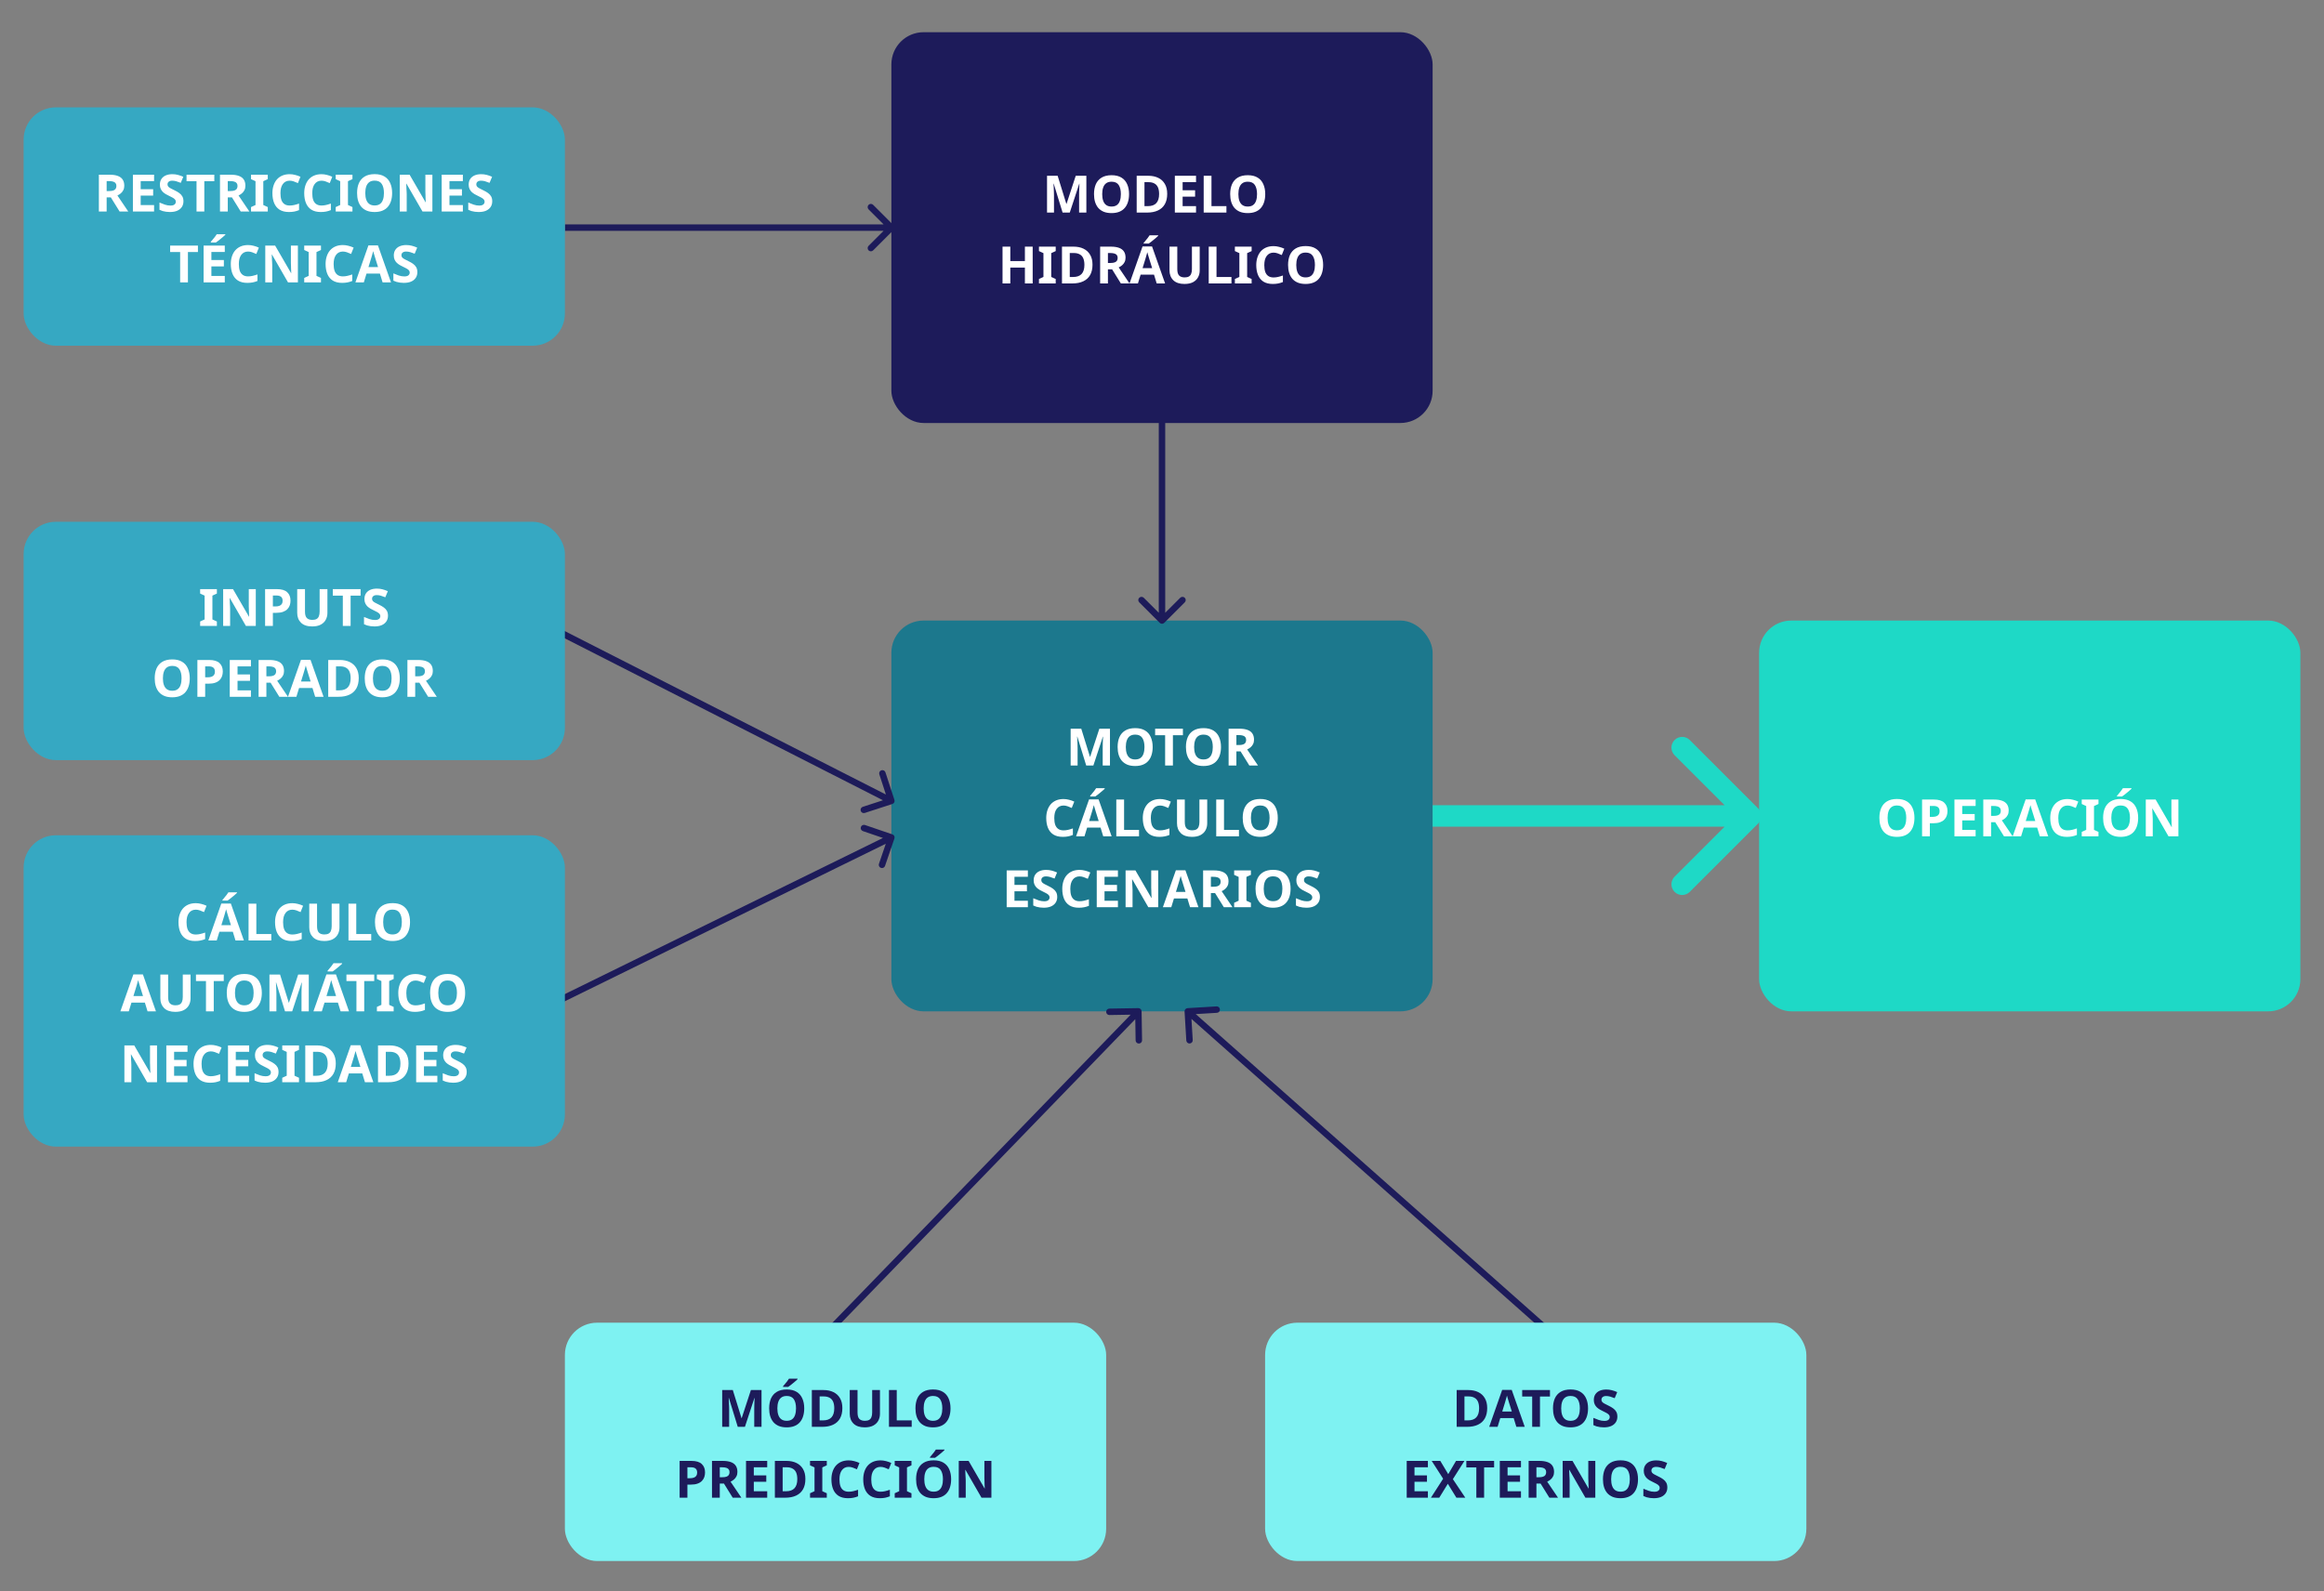<?xml version="1.0" encoding="UTF-8"?>
<svg xmlns="http://www.w3.org/2000/svg" width="1082" height="741" viewBox="0 0 1082 741" fill="none">
  <rect x="0" y="0" width="1082" height="741" fill="#808080" stroke="none"/>
  <rect x="415" y="289" width="252" height="182" rx="15" fill="#1C788D"></rect>
  <path d="M505.713 356.5L501.585 343.06H501.489C501.505 343.38 501.529 343.86 501.561 344.5C501.593 345.14 501.625 345.828 501.657 346.564C501.689 347.284 501.705 347.94 501.705 348.532V356.5H498.465V339.364H503.409L507.465 352.468H507.537L511.833 339.364H516.777V356.5H513.393V348.388C513.393 347.844 513.401 347.22 513.417 346.516C513.449 345.812 513.473 345.148 513.489 344.524C513.521 343.884 513.545 343.404 513.561 343.084H513.465L509.049 356.5H505.713ZM536.657 347.908C536.657 349.236 536.489 350.444 536.153 351.532C535.833 352.604 535.337 353.532 534.665 354.316C534.009 355.1 533.161 355.7 532.121 356.116C531.097 356.532 529.889 356.74 528.497 356.74C527.105 356.74 525.889 356.532 524.849 356.116C523.825 355.684 522.977 355.084 522.305 354.316C521.649 353.532 521.153 352.596 520.817 351.508C520.497 350.42 520.337 349.212 520.337 347.884C520.337 346.108 520.625 344.564 521.201 343.252C521.793 341.94 522.689 340.924 523.889 340.204C525.105 339.468 526.649 339.1 528.521 339.1C530.377 339.1 531.905 339.468 533.105 340.204C534.305 340.924 535.193 341.948 535.769 343.276C536.361 344.588 536.657 346.132 536.657 347.908ZM524.153 347.908C524.153 349.108 524.305 350.14 524.609 351.004C524.913 351.868 525.385 352.532 526.025 352.996C526.665 353.46 527.489 353.692 528.497 353.692C529.537 353.692 530.369 353.46 530.993 352.996C531.633 352.532 532.097 351.868 532.385 351.004C532.689 350.14 532.841 349.108 532.841 347.908C532.841 346.1 532.505 344.684 531.833 343.66C531.161 342.636 530.057 342.124 528.521 342.124C527.497 342.124 526.665 342.356 526.025 342.82C525.385 343.284 524.913 343.948 524.609 344.812C524.305 345.676 524.153 346.708 524.153 347.908ZM546.08 356.5H542.456V342.388H537.8V339.364H550.736V342.388H546.08V356.5ZM568.462 347.908C568.462 349.236 568.294 350.444 567.958 351.532C567.638 352.604 567.142 353.532 566.47 354.316C565.814 355.1 564.966 355.7 563.926 356.116C562.902 356.532 561.694 356.74 560.302 356.74C558.91 356.74 557.694 356.532 556.654 356.116C555.63 355.684 554.782 355.084 554.11 354.316C553.454 353.532 552.958 352.596 552.622 351.508C552.302 350.42 552.142 349.212 552.142 347.884C552.142 346.108 552.43 344.564 553.006 343.252C553.598 341.94 554.494 340.924 555.694 340.204C556.91 339.468 558.454 339.1 560.326 339.1C562.182 339.1 563.71 339.468 564.91 340.204C566.11 340.924 566.998 341.948 567.574 343.276C568.166 344.588 568.462 346.132 568.462 347.908ZM555.958 347.908C555.958 349.108 556.11 350.14 556.414 351.004C556.718 351.868 557.19 352.532 557.83 352.996C558.47 353.46 559.294 353.692 560.302 353.692C561.342 353.692 562.174 353.46 562.798 352.996C563.438 352.532 563.902 351.868 564.19 351.004C564.494 350.14 564.646 349.108 564.646 347.908C564.646 346.1 564.31 344.684 563.638 343.66C562.966 342.636 561.862 342.124 560.326 342.124C559.302 342.124 558.47 342.356 557.83 342.82C557.19 343.284 556.718 343.948 556.414 344.812C556.11 345.676 555.958 346.708 555.958 347.908ZM577.004 339.364C578.556 339.364 579.836 339.556 580.844 339.94C581.852 340.308 582.604 340.876 583.1 341.644C583.596 342.396 583.844 343.348 583.844 344.5C583.844 345.284 583.692 345.972 583.388 346.564C583.1 347.14 582.708 347.636 582.212 348.052C581.732 348.452 581.212 348.78 580.652 349.036L585.692 356.5H581.66L577.58 349.924H575.636V356.5H572.012V339.364H577.004ZM576.74 342.34H575.636V346.972H576.812C577.612 346.972 578.26 346.884 578.756 346.708C579.252 346.532 579.612 346.268 579.836 345.916C580.06 345.548 580.172 345.108 580.172 344.596C580.172 344.052 580.044 343.62 579.788 343.3C579.548 342.964 579.172 342.724 578.66 342.58C578.164 342.42 577.524 342.34 576.74 342.34ZM495.143 375.148C494.455 375.148 493.839 375.284 493.295 375.556C492.767 375.828 492.319 376.22 491.951 376.732C491.583 377.228 491.303 377.836 491.111 378.556C490.935 379.276 490.847 380.084 490.847 380.98C490.847 382.196 490.991 383.236 491.279 384.1C491.583 384.948 492.055 385.596 492.695 386.044C493.335 386.492 494.151 386.716 495.143 386.716C495.847 386.716 496.543 386.636 497.231 386.476C497.935 386.316 498.695 386.092 499.511 385.804V388.852C498.759 389.156 498.015 389.38 497.279 389.524C496.543 389.668 495.719 389.74 494.807 389.74C493.047 389.74 491.591 389.38 490.439 388.66C489.303 387.924 488.463 386.9 487.919 385.588C487.375 384.26 487.103 382.716 487.103 380.956C487.103 379.66 487.279 378.476 487.631 377.404C487.983 376.316 488.495 375.38 489.167 374.596C489.855 373.812 490.695 373.204 491.687 372.772C492.695 372.34 493.847 372.124 495.143 372.124C495.991 372.124 496.839 372.236 497.687 372.46C498.551 372.668 499.375 372.956 500.159 373.324L498.983 376.276C498.343 375.972 497.695 375.708 497.039 375.484C496.399 375.26 495.767 375.148 495.143 375.148ZM513.64 389.5L512.392 385.42H506.152L504.904 389.5H500.992L507.04 372.292H511.48L517.552 389.5H513.64ZM510.28 378.388C510.2 378.116 510.096 377.772 509.968 377.356C509.84 376.94 509.712 376.516 509.584 376.084C509.456 375.652 509.352 375.276 509.272 374.956C509.192 375.276 509.08 375.676 508.936 376.156C508.808 376.62 508.68 377.068 508.552 377.5C508.44 377.916 508.352 378.212 508.288 378.388L507.064 382.372H511.528L510.28 378.388ZM514.336 367.324C514.112 367.548 513.816 367.82 513.448 368.14C513.08 368.46 512.68 368.796 512.248 369.148C511.832 369.5 511.416 369.836 511 370.156C510.6 370.46 510.248 370.716 509.944 370.924H507.568V370.612C507.824 370.308 508.12 369.956 508.456 369.556C508.808 369.14 509.152 368.716 509.488 368.284C509.824 367.836 510.104 367.436 510.328 367.084H514.336V367.324ZM519.723 389.5V372.364H523.347V386.5H530.307V389.5H519.723ZM540.096 375.148C539.408 375.148 538.792 375.284 538.248 375.556C537.72 375.828 537.272 376.22 536.904 376.732C536.536 377.228 536.256 377.836 536.064 378.556C535.888 379.276 535.8 380.084 535.8 380.98C535.8 382.196 535.944 383.236 536.232 384.1C536.536 384.948 537.008 385.596 537.648 386.044C538.288 386.492 539.104 386.716 540.096 386.716C540.8 386.716 541.496 386.636 542.184 386.476C542.888 386.316 543.648 386.092 544.464 385.804V388.852C543.712 389.156 542.968 389.38 542.232 389.524C541.496 389.668 540.672 389.74 539.76 389.74C538 389.74 536.544 389.38 535.392 388.66C534.256 387.924 533.416 386.9 532.872 385.588C532.328 384.26 532.056 382.716 532.056 380.956C532.056 379.66 532.232 378.476 532.584 377.404C532.936 376.316 533.448 375.38 534.12 374.596C534.808 373.812 535.648 373.204 536.64 372.772C537.648 372.34 538.8 372.124 540.096 372.124C540.944 372.124 541.792 372.236 542.64 372.46C543.504 372.668 544.328 372.956 545.112 373.324L543.936 376.276C543.296 375.972 542.648 375.708 541.992 375.484C541.352 375.26 540.72 375.148 540.096 375.148ZM562.049 383.452C562.049 384.636 561.785 385.708 561.257 386.668C560.745 387.612 559.961 388.364 558.905 388.924C557.865 389.468 556.545 389.74 554.945 389.74C552.673 389.74 550.945 389.164 549.761 388.012C548.577 386.844 547.985 385.308 547.985 383.404V372.364H551.609V382.852C551.609 384.26 551.897 385.252 552.473 385.828C553.049 386.404 553.905 386.692 555.041 386.692C555.841 386.692 556.489 386.556 556.985 386.284C557.481 386.012 557.841 385.588 558.065 385.012C558.305 384.436 558.425 383.708 558.425 382.828V372.364H562.049V383.452ZM566.246 389.5V372.364H569.87V386.5H576.83V389.5H566.246ZM594.9 380.908C594.9 382.236 594.732 383.444 594.396 384.532C594.076 385.604 593.58 386.532 592.908 387.316C592.252 388.1 591.404 388.7 590.364 389.116C589.34 389.532 588.132 389.74 586.74 389.74C585.348 389.74 584.132 389.532 583.092 389.116C582.068 388.684 581.22 388.084 580.548 387.316C579.892 386.532 579.396 385.596 579.06 384.508C578.74 383.42 578.58 382.212 578.58 380.884C578.58 379.108 578.868 377.564 579.444 376.252C580.036 374.94 580.932 373.924 582.132 373.204C583.348 372.468 584.892 372.1 586.764 372.1C588.62 372.1 590.148 372.468 591.348 373.204C592.548 373.924 593.436 374.948 594.012 376.276C594.604 377.588 594.9 379.132 594.9 380.908ZM582.396 380.908C582.396 382.108 582.548 383.14 582.852 384.004C583.156 384.868 583.628 385.532 584.268 385.996C584.908 386.46 585.732 386.692 586.74 386.692C587.78 386.692 588.612 386.46 589.236 385.996C589.876 385.532 590.34 384.868 590.628 384.004C590.932 383.14 591.084 382.108 591.084 380.908C591.084 379.1 590.748 377.684 590.076 376.66C589.404 375.636 588.3 375.124 586.764 375.124C585.74 375.124 584.908 375.356 584.268 375.82C583.628 376.284 583.156 376.948 582.852 377.812C582.548 378.676 582.396 379.708 582.396 380.908ZM478.551 422.5H468.687V405.364H478.551V408.34H472.311V412.108H478.119V415.084H472.311V419.5H478.551V422.5ZM492.221 417.748C492.221 418.756 491.973 419.636 491.477 420.388C490.981 421.14 490.261 421.724 489.317 422.14C488.389 422.54 487.253 422.74 485.909 422.74C485.317 422.74 484.733 422.7 484.157 422.62C483.597 422.54 483.053 422.428 482.525 422.284C482.013 422.124 481.525 421.932 481.061 421.708V418.324C481.877 418.676 482.717 419.004 483.581 419.308C484.461 419.596 485.333 419.74 486.197 419.74C486.789 419.74 487.261 419.66 487.613 419.5C487.981 419.34 488.245 419.124 488.405 418.852C488.581 418.58 488.669 418.268 488.669 417.916C488.669 417.484 488.517 417.116 488.213 416.812C487.925 416.508 487.533 416.228 487.037 415.972C486.541 415.7 485.973 415.412 485.333 415.108C484.933 414.916 484.501 414.692 484.037 414.436C483.573 414.164 483.125 413.836 482.693 413.452C482.277 413.052 481.933 412.572 481.661 412.012C481.389 411.452 481.253 410.78 481.253 409.996C481.253 408.972 481.485 408.1 481.949 407.38C482.429 406.644 483.101 406.084 483.965 405.7C484.845 405.316 485.877 405.124 487.061 405.124C487.957 405.124 488.805 405.228 489.605 405.436C490.421 405.644 491.269 405.94 492.149 406.324L490.973 409.156C490.189 408.836 489.485 408.588 488.861 408.412C488.237 408.236 487.597 408.148 486.941 408.148C486.493 408.148 486.109 408.22 485.789 408.364C485.469 408.508 485.221 408.708 485.045 408.964C484.885 409.22 484.805 409.524 484.805 409.876C484.805 410.276 484.925 410.62 485.165 410.908C485.405 411.18 485.765 411.444 486.245 411.7C486.725 411.956 487.325 412.26 488.045 412.612C488.925 413.028 489.669 413.46 490.277 413.908C490.901 414.356 491.381 414.884 491.717 415.492C492.053 416.1 492.221 416.852 492.221 417.748ZM502.608 408.148C501.92 408.148 501.304 408.284 500.76 408.556C500.232 408.828 499.784 409.22 499.416 409.732C499.048 410.228 498.768 410.836 498.576 411.556C498.4 412.276 498.312 413.084 498.312 413.98C498.312 415.196 498.456 416.236 498.744 417.1C499.048 417.948 499.52 418.596 500.16 419.044C500.8 419.492 501.616 419.716 502.608 419.716C503.312 419.716 504.008 419.636 504.696 419.476C505.4 419.316 506.16 419.092 506.976 418.804V421.852C506.224 422.156 505.48 422.38 504.744 422.524C504.008 422.668 503.184 422.74 502.272 422.74C500.512 422.74 499.056 422.38 497.904 421.66C496.768 420.924 495.928 419.9 495.384 418.588C494.84 417.26 494.568 415.716 494.568 413.956C494.568 412.66 494.744 411.476 495.096 410.404C495.448 409.316 495.96 408.38 496.632 407.596C497.32 406.812 498.16 406.204 499.152 405.772C500.16 405.34 501.312 405.124 502.608 405.124C503.456 405.124 504.304 405.236 505.152 405.46C506.016 405.668 506.84 405.956 507.624 406.324L506.448 409.276C505.808 408.972 505.16 408.708 504.504 408.484C503.864 408.26 503.232 408.148 502.608 408.148ZM520.481 422.5H510.617V405.364H520.481V408.34H514.241V412.108H520.049V415.084H514.241V419.5H520.481V422.5ZM539.239 422.5H534.631L527.167 409.54H527.071C527.087 409.94 527.103 410.348 527.119 410.764C527.135 411.164 527.151 411.572 527.167 411.988C527.199 412.388 527.223 412.796 527.239 413.212C527.255 413.612 527.271 414.02 527.287 414.436V422.5H524.047V405.364H528.631L536.071 418.204H536.143C536.127 417.804 536.111 417.412 536.095 417.028C536.079 416.628 536.063 416.236 536.047 415.852C536.047 415.452 536.039 415.06 536.023 414.676C536.007 414.276 535.991 413.876 535.975 413.476V405.364H539.239V422.5ZM554.058 422.5L552.81 418.42H546.57L545.322 422.5H541.41L547.458 405.292H551.898L557.97 422.5H554.058ZM550.698 411.388C550.618 411.116 550.514 410.772 550.386 410.356C550.258 409.94 550.13 409.516 550.002 409.084C549.874 408.652 549.77 408.276 549.69 407.956C549.61 408.276 549.498 408.676 549.354 409.156C549.226 409.62 549.098 410.068 548.97 410.5C548.858 410.916 548.77 411.212 548.706 411.388L547.482 415.372H551.946L550.698 411.388ZM565.132 405.364C566.684 405.364 567.964 405.556 568.972 405.94C569.98 406.308 570.732 406.876 571.228 407.644C571.724 408.396 571.972 409.348 571.972 410.5C571.972 411.284 571.82 411.972 571.516 412.564C571.228 413.14 570.836 413.636 570.34 414.052C569.86 414.452 569.34 414.78 568.78 415.036L573.82 422.5H569.788L565.708 415.924H563.764V422.5H560.14V405.364H565.132ZM564.868 408.34H563.764V412.972H564.94C565.74 412.972 566.388 412.884 566.884 412.708C567.38 412.532 567.74 412.268 567.964 411.916C568.188 411.548 568.3 411.108 568.3 410.596C568.3 410.052 568.172 409.62 567.916 409.3C567.676 408.964 567.3 408.724 566.788 408.58C566.292 408.42 565.652 408.34 564.868 408.34ZM582.392 422.5H574.592V420.436L576.68 419.476V408.388L574.592 407.428V405.364H582.392V407.428L580.304 408.388V419.476L582.392 420.436V422.5ZM600.864 413.908C600.864 415.236 600.696 416.444 600.36 417.532C600.04 418.604 599.544 419.532 598.872 420.316C598.216 421.1 597.368 421.7 596.328 422.116C595.304 422.532 594.096 422.74 592.704 422.74C591.312 422.74 590.096 422.532 589.056 422.116C588.032 421.684 587.184 421.084 586.512 420.316C585.856 419.532 585.36 418.596 585.024 417.508C584.704 416.42 584.544 415.212 584.544 413.884C584.544 412.108 584.832 410.564 585.408 409.252C586 407.94 586.896 406.924 588.096 406.204C589.312 405.468 590.856 405.1 592.728 405.1C594.584 405.1 596.112 405.468 597.312 406.204C598.512 406.924 599.4 407.948 599.976 409.276C600.568 410.588 600.864 412.132 600.864 413.908ZM588.36 413.908C588.36 415.108 588.512 416.14 588.816 417.004C589.12 417.868 589.592 418.532 590.232 418.996C590.872 419.46 591.696 419.692 592.704 419.692C593.744 419.692 594.576 419.46 595.2 418.996C595.84 418.532 596.304 417.868 596.592 417.004C596.896 416.14 597.048 415.108 597.048 413.908C597.048 412.1 596.712 410.684 596.04 409.66C595.368 408.636 594.264 408.124 592.728 408.124C591.704 408.124 590.872 408.356 590.232 408.82C589.592 409.284 589.12 409.948 588.816 410.812C588.512 411.676 588.36 412.708 588.36 413.908ZM614.518 417.748C614.518 418.756 614.27 419.636 613.774 420.388C613.278 421.14 612.558 421.724 611.614 422.14C610.686 422.54 609.55 422.74 608.206 422.74C607.614 422.74 607.03 422.7 606.454 422.62C605.894 422.54 605.35 422.428 604.822 422.284C604.31 422.124 603.822 421.932 603.358 421.708V418.324C604.174 418.676 605.014 419.004 605.878 419.308C606.758 419.596 607.63 419.74 608.494 419.74C609.086 419.74 609.558 419.66 609.91 419.5C610.278 419.34 610.542 419.124 610.702 418.852C610.878 418.58 610.966 418.268 610.966 417.916C610.966 417.484 610.814 417.116 610.51 416.812C610.222 416.508 609.83 416.228 609.334 415.972C608.838 415.7 608.27 415.412 607.63 415.108C607.23 414.916 606.798 414.692 606.334 414.436C605.87 414.164 605.422 413.836 604.99 413.452C604.574 413.052 604.23 412.572 603.958 412.012C603.686 411.452 603.55 410.78 603.55 409.996C603.55 408.972 603.782 408.1 604.246 407.38C604.726 406.644 605.398 406.084 606.262 405.7C607.142 405.316 608.174 405.124 609.358 405.124C610.254 405.124 611.102 405.228 611.902 405.436C612.718 405.644 613.566 405.94 614.446 406.324L613.27 409.156C612.486 408.836 611.782 408.588 611.158 408.412C610.534 408.236 609.894 408.148 609.238 408.148C608.79 408.148 608.406 408.22 608.086 408.364C607.766 408.508 607.518 408.708 607.342 408.964C607.182 409.22 607.102 409.524 607.102 409.876C607.102 410.276 607.222 410.62 607.462 410.908C607.702 411.18 608.062 411.444 608.542 411.7C609.022 411.956 609.622 412.26 610.342 412.612C611.222 413.028 611.966 413.46 612.574 413.908C613.198 414.356 613.678 414.884 614.014 415.492C614.35 416.1 614.518 416.852 614.518 417.748Z" fill="white"></path>
  <path d="M415.464 374.426C416.252 374.17 416.683 373.324 416.426 372.536L412.25 359.698C411.994 358.91 411.148 358.479 410.36 358.736C409.572 358.992 409.141 359.838 409.397 360.626L413.11 372.038L401.698 375.75C400.91 376.006 400.48 376.852 400.736 377.64C400.992 378.428 401.838 378.859 402.626 378.603L415.464 374.426ZM249.319 290.337L414.319 374.337L415.681 371.663L250.681 287.663L249.319 290.337Z" fill="#1D1B5A"></path>
  <path d="M416.061 107.061C416.646 106.475 416.646 105.525 416.061 104.939L406.515 95.393C405.929 94.808 404.979 94.808 404.393 95.393C403.808 95.979 403.808 96.929 404.393 97.515L412.879 106L404.393 114.485C403.808 115.071 403.808 116.021 404.393 116.607C404.979 117.192 405.929 117.192 406.515 116.607L416.061 107.061ZM263 107.5L415 107.5V104.5L263 104.5V107.5Z" fill="#1D1B5A"></path>
  <path d="M539.939 290.061C540.525 290.646 541.475 290.646 542.061 290.061L551.607 280.515C552.192 279.929 552.192 278.979 551.607 278.393C551.021 277.808 550.071 277.808 549.485 278.393L541 286.879L532.515 278.393C531.929 277.808 530.979 277.808 530.393 278.393C529.808 278.979 529.808 279.929 530.393 280.515L539.939 290.061ZM539.5 188V289H542.5V188H539.5Z" fill="#1D1B5A"></path>
  <path d="M416.42 390.485C416.687 389.701 416.269 388.848 415.485 388.58L402.709 384.218C401.925 383.95 401.072 384.369 400.805 385.153C400.537 385.937 400.956 386.789 401.74 387.057L413.096 390.935L409.218 402.291C408.95 403.075 409.369 403.928 410.153 404.195C410.937 404.463 411.789 404.044 412.057 403.26L416.42 390.485ZM250.661 472.347L415.661 391.347L414.339 388.654L249.339 469.653L250.661 472.347Z" fill="#1D1B5A"></path>
  <path d="M531.5 470.976C531.486 470.147 530.804 469.487 529.976 469.5L516.477 469.72C515.649 469.734 514.988 470.416 515.002 471.244C515.015 472.073 515.698 472.733 516.526 472.72L528.525 472.524L528.72 484.523C528.734 485.351 529.416 486.011 530.244 485.998C531.073 485.985 531.733 485.302 531.72 484.474L531.5 470.976ZM380.078 628.043L531.078 472.043L528.922 469.957L377.922 625.957L380.078 628.043Z" fill="#1D1B5A"></path>
  <path d="M552.91 469.503C552.083 469.553 551.453 470.263 551.503 471.09L552.314 484.566C552.364 485.393 553.075 486.023 553.902 485.973C554.729 485.923 555.359 485.212 555.309 484.385L554.587 472.407L566.566 471.685C567.393 471.636 568.023 470.925 567.973 470.098C567.923 469.271 567.212 468.641 566.385 468.691L552.91 469.503ZM729.995 625.877L553.995 469.877L552.005 472.123L728.005 628.123L729.995 625.877Z" fill="#1D1B5A"></path>
  <path d="M818.536 383.536C820.488 381.583 820.488 378.417 818.536 376.464L786.716 344.645C784.763 342.692 781.597 342.692 779.645 344.645C777.692 346.597 777.692 349.763 779.645 351.716L807.929 380L779.645 408.284C777.692 410.237 777.692 413.403 779.645 415.355C781.597 417.308 784.763 417.308 786.716 415.355L818.536 383.536ZM667 385L815 385V375L667 375V385Z" fill="#1ED9C6"></path>
  <rect x="415" y="15" width="252" height="182" rx="15" fill="#1D1B5A"></rect>
  <path d="M494.721 99L490.593 85.56H490.497C490.513 85.88 490.537 86.36 490.569 87C490.601 87.64 490.633 88.328 490.665 89.064C490.697 89.784 490.713 90.44 490.713 91.032V99H487.473V81.864H492.417L496.473 94.968H496.545L500.841 81.864H505.785V99H502.401V90.888C502.401 90.344 502.409 89.72 502.425 89.016C502.457 88.312 502.481 87.648 502.497 87.024C502.529 86.384 502.553 85.904 502.569 85.584H502.473L498.057 99H494.721ZM525.665 90.408C525.665 91.736 525.497 92.944 525.161 94.032C524.841 95.104 524.345 96.032 523.673 96.816C523.017 97.6 522.169 98.2 521.129 98.616C520.105 99.032 518.897 99.24 517.505 99.24C516.113 99.24 514.897 99.032 513.857 98.616C512.833 98.184 511.985 97.584 511.313 96.816C510.657 96.032 510.161 95.096 509.825 94.008C509.505 92.92 509.345 91.712 509.345 90.384C509.345 88.608 509.633 87.064 510.209 85.752C510.801 84.44 511.697 83.424 512.897 82.704C514.113 81.968 515.657 81.6 517.529 81.6C519.385 81.6 520.913 81.968 522.113 82.704C523.313 83.424 524.201 84.448 524.777 85.776C525.369 87.088 525.665 88.632 525.665 90.408ZM513.161 90.408C513.161 91.608 513.313 92.64 513.617 93.504C513.921 94.368 514.393 95.032 515.033 95.496C515.673 95.96 516.497 96.192 517.505 96.192C518.545 96.192 519.377 95.96 520.001 95.496C520.641 95.032 521.105 94.368 521.393 93.504C521.697 92.64 521.849 91.608 521.849 90.408C521.849 88.6 521.513 87.184 520.841 86.16C520.169 85.136 519.065 84.624 517.529 84.624C516.505 84.624 515.673 84.856 515.033 85.32C514.393 85.784 513.921 86.448 513.617 87.312C513.313 88.176 513.161 89.208 513.161 90.408ZM543.423 90.264C543.423 92.184 543.055 93.792 542.319 95.088C541.583 96.384 540.511 97.36 539.103 98.016C537.711 98.672 536.031 99 534.063 99H529.215V81.864H534.591C536.383 81.864 537.935 82.184 539.247 82.824C540.575 83.464 541.599 84.408 542.319 85.656C543.055 86.888 543.423 88.424 543.423 90.264ZM539.655 90.36C539.655 89.096 539.471 88.056 539.103 87.24C538.735 86.424 538.183 85.824 537.447 85.44C536.727 85.04 535.839 84.84 534.783 84.84H532.839V96H534.399C536.175 96 537.495 95.528 538.359 94.584C539.223 93.64 539.655 92.232 539.655 90.36ZM556.844 99H546.98V81.864H556.844V84.84H550.604V88.608H556.412V91.584H550.604V96H556.844V99ZM560.41 99V81.864H564.034V96H570.994V99H560.41ZM589.064 90.408C589.064 91.736 588.896 92.944 588.56 94.032C588.24 95.104 587.744 96.032 587.072 96.816C586.416 97.6 585.568 98.2 584.528 98.616C583.504 99.032 582.296 99.24 580.904 99.24C579.512 99.24 578.296 99.032 577.256 98.616C576.232 98.184 575.384 97.584 574.712 96.816C574.056 96.032 573.56 95.096 573.224 94.008C572.904 92.92 572.744 91.712 572.744 90.384C572.744 88.608 573.032 87.064 573.608 85.752C574.2 84.44 575.096 83.424 576.296 82.704C577.512 81.968 579.056 81.6 580.928 81.6C582.784 81.6 584.312 81.968 585.512 82.704C586.712 83.424 587.6 84.448 588.176 85.776C588.768 87.088 589.064 88.632 589.064 90.408ZM576.56 90.408C576.56 91.608 576.712 92.64 577.016 93.504C577.32 94.368 577.792 95.032 578.432 95.496C579.072 95.96 579.896 96.192 580.904 96.192C581.944 96.192 582.776 95.96 583.4 95.496C584.04 95.032 584.504 94.368 584.792 93.504C585.096 92.64 585.248 91.608 585.248 90.408C585.248 88.6 584.912 87.184 584.24 86.16C583.568 85.136 582.464 84.624 580.928 84.624C579.904 84.624 579.072 84.856 578.432 85.32C577.792 85.784 577.32 86.448 577.016 87.312C576.712 88.176 576.56 89.208 576.56 90.408ZM480.794 132H477.17V124.608H470.378V132H466.754V114.864H470.378V121.584H477.17V114.864H480.794V132ZM491.513 132H483.713V129.936L485.801 128.976V117.888L483.713 116.928V114.864H491.513V116.928L489.425 117.888V128.976L491.513 129.936V132ZM508.641 123.264C508.641 125.184 508.273 126.792 507.537 128.088C506.801 129.384 505.729 130.36 504.321 131.016C502.929 131.672 501.249 132 499.281 132H494.433V114.864H499.809C501.601 114.864 503.153 115.184 504.465 115.824C505.793 116.464 506.817 117.408 507.537 118.656C508.273 119.888 508.641 121.424 508.641 123.264ZM504.873 123.36C504.873 122.096 504.689 121.056 504.321 120.24C503.953 119.424 503.401 118.824 502.665 118.44C501.945 118.04 501.057 117.84 500.001 117.84H498.057V129H499.617C501.393 129 502.713 128.528 503.577 127.584C504.441 126.64 504.873 125.232 504.873 123.36ZM517.191 114.864C518.743 114.864 520.023 115.056 521.031 115.44C522.039 115.808 522.791 116.376 523.287 117.144C523.783 117.896 524.031 118.848 524.031 120C524.031 120.784 523.879 121.472 523.575 122.064C523.287 122.64 522.895 123.136 522.399 123.552C521.919 123.952 521.399 124.28 520.839 124.536L525.879 132H521.847L517.767 125.424H515.823V132H512.199V114.864H517.191ZM516.927 117.84H515.823V122.472H516.999C517.799 122.472 518.447 122.384 518.943 122.208C519.439 122.032 519.799 121.768 520.023 121.416C520.247 121.048 520.359 120.608 520.359 120.096C520.359 119.552 520.231 119.12 519.975 118.8C519.735 118.464 519.359 118.224 518.847 118.08C518.351 117.92 517.711 117.84 516.927 117.84ZM538.531 132L537.283 127.92H531.043L529.795 132H525.883L531.931 114.792H536.371L542.443 132H538.531ZM535.171 120.888C535.091 120.616 534.987 120.272 534.859 119.856C534.731 119.44 534.603 119.016 534.475 118.584C534.347 118.152 534.243 117.776 534.163 117.456C534.083 117.776 533.971 118.176 533.827 118.656C533.699 119.12 533.571 119.568 533.443 120C533.331 120.416 533.243 120.712 533.179 120.888L531.955 124.872H536.419L535.171 120.888ZM539.227 109.824C539.003 110.048 538.707 110.32 538.339 110.64C537.971 110.96 537.571 111.296 537.139 111.648C536.723 112 536.307 112.336 535.891 112.656C535.491 112.96 535.139 113.216 534.835 113.424H532.459V113.112C532.715 112.808 533.011 112.456 533.347 112.056C533.699 111.64 534.043 111.216 534.379 110.784C534.715 110.336 534.995 109.936 535.219 109.584H539.227V109.824ZM558.557 125.952C558.557 127.136 558.293 128.208 557.765 129.168C557.253 130.112 556.469 130.864 555.413 131.424C554.373 131.968 553.053 132.24 551.453 132.24C549.181 132.24 547.453 131.664 546.269 130.512C545.085 129.344 544.493 127.808 544.493 125.904V114.864H548.117V125.352C548.117 126.76 548.405 127.752 548.981 128.328C549.557 128.904 550.413 129.192 551.549 129.192C552.349 129.192 552.997 129.056 553.493 128.784C553.989 128.512 554.349 128.088 554.573 127.512C554.813 126.936 554.933 126.208 554.933 125.328V114.864H558.557V125.952ZM562.754 132V114.864H566.378V129H573.338V132H562.754ZM582.732 132H574.932V129.936L577.02 128.976V117.888L574.932 116.928V114.864H582.732V116.928L580.644 117.888V128.976L582.732 129.936V132ZM592.924 117.648C592.236 117.648 591.62 117.784 591.076 118.056C590.548 118.328 590.1 118.72 589.732 119.232C589.364 119.728 589.084 120.336 588.892 121.056C588.716 121.776 588.628 122.584 588.628 123.48C588.628 124.696 588.772 125.736 589.06 126.6C589.364 127.448 589.836 128.096 590.476 128.544C591.116 128.992 591.932 129.216 592.924 129.216C593.628 129.216 594.324 129.136 595.012 128.976C595.716 128.816 596.476 128.592 597.292 128.304V131.352C596.54 131.656 595.796 131.88 595.06 132.024C594.324 132.168 593.5 132.24 592.588 132.24C590.828 132.24 589.372 131.88 588.22 131.16C587.084 130.424 586.244 129.4 585.7 128.088C585.156 126.76 584.884 125.216 584.884 123.456C584.884 122.16 585.06 120.976 585.412 119.904C585.764 118.816 586.276 117.88 586.948 117.096C587.636 116.312 588.476 115.704 589.468 115.272C590.476 114.84 591.628 114.624 592.924 114.624C593.772 114.624 594.62 114.736 595.468 114.96C596.332 115.168 597.156 115.456 597.94 115.824L596.764 118.776C596.124 118.472 595.476 118.208 594.82 117.984C594.18 117.76 593.548 117.648 592.924 117.648ZM616.017 123.408C616.017 124.736 615.849 125.944 615.513 127.032C615.193 128.104 614.697 129.032 614.025 129.816C613.369 130.6 612.521 131.2 611.481 131.616C610.457 132.032 609.249 132.24 607.857 132.24C606.465 132.24 605.249 132.032 604.209 131.616C603.185 131.184 602.337 130.584 601.665 129.816C601.009 129.032 600.513 128.096 600.177 127.008C599.857 125.92 599.697 124.712 599.697 123.384C599.697 121.608 599.985 120.064 600.561 118.752C601.153 117.44 602.049 116.424 603.249 115.704C604.465 114.968 606.009 114.6 607.881 114.6C609.737 114.6 611.265 114.968 612.465 115.704C613.665 116.424 614.553 117.448 615.129 118.776C615.721 120.088 616.017 121.632 616.017 123.408ZM603.513 123.408C603.513 124.608 603.665 125.64 603.969 126.504C604.273 127.368 604.745 128.032 605.385 128.496C606.025 128.96 606.849 129.192 607.857 129.192C608.897 129.192 609.729 128.96 610.353 128.496C610.993 128.032 611.457 127.368 611.745 126.504C612.049 125.64 612.201 124.608 612.201 123.408C612.201 121.6 611.865 120.184 611.193 119.16C610.521 118.136 609.417 117.624 607.881 117.624C606.857 117.624 606.025 117.856 605.385 118.32C604.745 118.784 604.273 119.448 603.969 120.312C603.665 121.176 603.513 122.208 603.513 123.408Z" fill="white"></path>
  <rect x="263" y="616" width="252" height="111" rx="15" fill="#7EF2F2"></rect>
  <path d="M343.482 664.5L339.354 651.06H339.258C339.274 651.38 339.298 651.86 339.33 652.5C339.362 653.14 339.394 653.828 339.426 654.564C339.458 655.284 339.474 655.94 339.474 656.532V664.5H336.234V647.364H341.178L345.234 660.468H345.306L349.602 647.364H354.546V664.5H351.162V656.388C351.162 655.844 351.17 655.22 351.186 654.516C351.218 653.812 351.242 653.148 351.258 652.524C351.29 651.884 351.314 651.404 351.33 651.084H351.234L346.818 664.5H343.482ZM374.427 655.908C374.427 657.236 374.259 658.444 373.923 659.532C373.603 660.604 373.107 661.532 372.435 662.316C371.779 663.1 370.931 663.7 369.891 664.116C368.867 664.532 367.659 664.74 366.267 664.74C364.875 664.74 363.659 664.532 362.619 664.116C361.595 663.684 360.747 663.084 360.075 662.316C359.419 661.532 358.923 660.596 358.587 659.508C358.267 658.42 358.107 657.212 358.107 655.884C358.107 654.108 358.395 652.564 358.971 651.252C359.563 649.94 360.459 648.924 361.659 648.204C362.875 647.468 364.419 647.1 366.291 647.1C368.147 647.1 369.675 647.468 370.875 648.204C372.075 648.924 372.963 649.948 373.539 651.276C374.131 652.588 374.427 654.132 374.427 655.908ZM361.923 655.908C361.923 657.108 362.075 658.14 362.379 659.004C362.683 659.868 363.155 660.532 363.795 660.996C364.435 661.46 365.259 661.692 366.267 661.692C367.307 661.692 368.139 661.46 368.763 660.996C369.403 660.532 369.867 659.868 370.155 659.004C370.459 658.14 370.611 657.108 370.611 655.908C370.611 654.1 370.275 652.684 369.603 651.66C368.931 650.636 367.827 650.124 366.291 650.124C365.267 650.124 364.435 650.356 363.795 650.82C363.155 651.284 362.683 651.948 362.379 652.812C362.075 653.676 361.923 654.708 361.923 655.908ZM371.331 642.324C371.107 642.548 370.811 642.82 370.443 643.14C370.075 643.46 369.675 643.796 369.243 644.148C368.827 644.5 368.411 644.836 367.995 645.156C367.595 645.46 367.243 645.716 366.939 645.924H364.563V645.612C364.819 645.308 365.115 644.956 365.451 644.556C365.803 644.14 366.147 643.716 366.483 643.284C366.819 642.836 367.099 642.436 367.323 642.084H371.331V642.324ZM392.184 655.764C392.184 657.684 391.816 659.292 391.08 660.588C390.344 661.884 389.272 662.86 387.864 663.516C386.472 664.172 384.792 664.5 382.824 664.5H377.976V647.364H383.352C385.144 647.364 386.696 647.684 388.008 648.324C389.336 648.964 390.36 649.908 391.08 651.156C391.816 652.388 392.184 653.924 392.184 655.764ZM388.416 655.86C388.416 654.596 388.232 653.556 387.864 652.74C387.496 651.924 386.944 651.324 386.208 650.94C385.488 650.54 384.6 650.34 383.544 650.34H381.6V661.5H383.16C384.936 661.5 386.256 661.028 387.12 660.084C387.984 659.14 388.416 657.732 388.416 655.86ZM409.686 658.452C409.686 659.636 409.422 660.708 408.894 661.668C408.382 662.612 407.598 663.364 406.542 663.924C405.502 664.468 404.182 664.74 402.582 664.74C400.31 664.74 398.582 664.164 397.398 663.012C396.214 661.844 395.622 660.308 395.622 658.404V647.364H399.246V657.852C399.246 659.26 399.534 660.252 400.11 660.828C400.686 661.404 401.542 661.692 402.678 661.692C403.478 661.692 404.126 661.556 404.622 661.284C405.118 661.012 405.478 660.588 405.702 660.012C405.942 659.436 406.062 658.708 406.062 657.828V647.364H409.686V658.452ZM413.883 664.5V647.364H417.507V661.5H424.467V664.5H413.883ZM442.536 655.908C442.536 657.236 442.368 658.444 442.032 659.532C441.712 660.604 441.216 661.532 440.544 662.316C439.888 663.1 439.04 663.7 438 664.116C436.976 664.532 435.768 664.74 434.376 664.74C432.984 664.74 431.768 664.532 430.728 664.116C429.704 663.684 428.856 663.084 428.184 662.316C427.528 661.532 427.032 660.596 426.696 659.508C426.376 658.42 426.216 657.212 426.216 655.884C426.216 654.108 426.504 652.564 427.08 651.252C427.672 649.94 428.568 648.924 429.768 648.204C430.984 647.468 432.528 647.1 434.4 647.1C436.256 647.1 437.784 647.468 438.984 648.204C440.184 648.924 441.072 649.948 441.648 651.276C442.24 652.588 442.536 654.132 442.536 655.908ZM430.032 655.908C430.032 657.108 430.184 658.14 430.488 659.004C430.792 659.868 431.264 660.532 431.904 660.996C432.544 661.46 433.368 661.692 434.376 661.692C435.416 661.692 436.248 661.46 436.872 660.996C437.512 660.532 437.976 659.868 438.264 659.004C438.568 658.14 438.72 657.108 438.72 655.908C438.72 654.1 438.384 652.684 437.712 651.66C437.04 650.636 435.936 650.124 434.4 650.124C433.376 650.124 432.544 650.356 431.904 650.82C431.264 651.284 430.792 651.948 430.488 652.812C430.184 653.676 430.032 654.708 430.032 655.908ZM321.89 680.364C324.098 680.364 325.706 680.844 326.714 681.804C327.738 682.748 328.25 684.052 328.25 685.716C328.25 686.468 328.138 687.188 327.914 687.876C327.69 688.548 327.314 689.156 326.786 689.7C326.274 690.228 325.594 690.644 324.746 690.948C323.898 691.252 322.85 691.404 321.602 691.404H320.042V697.5H316.418V680.364H321.89ZM321.698 683.34H320.042V688.428H321.242C321.93 688.428 322.522 688.34 323.018 688.164C323.514 687.988 323.898 687.708 324.17 687.324C324.442 686.94 324.578 686.444 324.578 685.836C324.578 684.988 324.346 684.364 323.882 683.964C323.418 683.548 322.69 683.34 321.698 683.34ZM336.48 680.364C338.032 680.364 339.312 680.556 340.32 680.94C341.328 681.308 342.08 681.876 342.576 682.644C343.072 683.396 343.32 684.348 343.32 685.5C343.32 686.284 343.168 686.972 342.864 687.564C342.576 688.14 342.184 688.636 341.688 689.052C341.208 689.452 340.688 689.78 340.128 690.036L345.168 697.5H341.136L337.056 690.924H335.112V697.5H331.488V680.364H336.48ZM336.216 683.34H335.112V687.972H336.288C337.088 687.972 337.736 687.884 338.232 687.708C338.728 687.532 339.088 687.268 339.312 686.916C339.536 686.548 339.648 686.108 339.648 685.596C339.648 685.052 339.52 684.62 339.264 684.3C339.024 683.964 338.648 683.724 338.136 683.58C337.64 683.42 337 683.34 336.216 683.34ZM357.196 697.5H347.332V680.364H357.196V683.34H350.956V687.108H356.764V690.084H350.956V694.5H357.196V697.5ZM374.97 688.764C374.97 690.684 374.602 692.292 373.866 693.588C373.13 694.884 372.058 695.86 370.65 696.516C369.258 697.172 367.578 697.5 365.61 697.5H360.762V680.364H366.138C367.93 680.364 369.482 680.684 370.794 681.324C372.122 681.964 373.146 682.908 373.866 684.156C374.602 685.388 374.97 686.924 374.97 688.764ZM371.202 688.86C371.202 687.596 371.018 686.556 370.65 685.74C370.282 684.924 369.73 684.324 368.994 683.94C368.274 683.54 367.386 683.34 366.33 683.34H364.386V694.5H365.946C367.722 694.5 369.042 694.028 369.906 693.084C370.77 692.14 371.202 690.732 371.202 688.86ZM384.935 697.5H377.135V695.436L379.223 694.476V683.388L377.135 682.428V680.364H384.935V682.428L382.847 683.388V694.476L384.935 695.436V697.5ZM395.127 683.148C394.439 683.148 393.823 683.284 393.279 683.556C392.751 683.828 392.303 684.22 391.935 684.732C391.567 685.228 391.287 685.836 391.095 686.556C390.919 687.276 390.831 688.084 390.831 688.98C390.831 690.196 390.975 691.236 391.263 692.1C391.567 692.948 392.039 693.596 392.679 694.044C393.319 694.492 394.135 694.716 395.127 694.716C395.831 694.716 396.527 694.636 397.215 694.476C397.919 694.316 398.679 694.092 399.495 693.804V696.852C398.743 697.156 397.999 697.38 397.263 697.524C396.527 697.668 395.703 697.74 394.791 697.74C393.031 697.74 391.575 697.38 390.423 696.66C389.287 695.924 388.447 694.9 387.903 693.588C387.359 692.26 387.087 690.716 387.087 688.956C387.087 687.66 387.263 686.476 387.615 685.404C387.967 684.316 388.479 683.38 389.151 682.596C389.839 681.812 390.679 681.204 391.671 680.772C392.679 680.34 393.831 680.124 395.127 680.124C395.975 680.124 396.823 680.236 397.671 680.46C398.535 680.668 399.359 680.956 400.143 681.324L398.967 684.276C398.327 683.972 397.679 683.708 397.023 683.484C396.383 683.26 395.751 683.148 395.127 683.148ZM409.94 683.148C409.252 683.148 408.636 683.284 408.092 683.556C407.564 683.828 407.116 684.22 406.748 684.732C406.38 685.228 406.1 685.836 405.908 686.556C405.732 687.276 405.644 688.084 405.644 688.98C405.644 690.196 405.788 691.236 406.076 692.1C406.38 692.948 406.852 693.596 407.492 694.044C408.132 694.492 408.948 694.716 409.94 694.716C410.644 694.716 411.34 694.636 412.028 694.476C412.732 694.316 413.492 694.092 414.308 693.804V696.852C413.556 697.156 412.812 697.38 412.076 697.524C411.34 697.668 410.516 697.74 409.604 697.74C407.844 697.74 406.388 697.38 405.236 696.66C404.1 695.924 403.26 694.9 402.716 693.588C402.172 692.26 401.9 690.716 401.9 688.956C401.9 687.66 402.076 686.476 402.428 685.404C402.78 684.316 403.292 683.38 403.964 682.596C404.652 681.812 405.492 681.204 406.484 680.772C407.492 680.34 408.644 680.124 409.94 680.124C410.788 680.124 411.636 680.236 412.484 680.46C413.348 680.668 414.172 680.956 414.956 681.324L413.78 684.276C413.14 683.972 412.492 683.708 411.836 683.484C411.196 683.26 410.564 683.148 409.94 683.148ZM424.357 697.5H416.557V695.436L418.645 694.476V683.388L416.557 682.428V680.364H424.357V682.428L422.269 683.388V694.476L424.357 695.436V697.5ZM442.829 688.908C442.829 690.236 442.661 691.444 442.325 692.532C442.005 693.604 441.509 694.532 440.837 695.316C440.181 696.1 439.333 696.7 438.293 697.116C437.269 697.532 436.061 697.74 434.669 697.74C433.277 697.74 432.061 697.532 431.021 697.116C429.997 696.684 429.149 696.084 428.477 695.316C427.821 694.532 427.325 693.596 426.989 692.508C426.669 691.42 426.509 690.212 426.509 688.884C426.509 687.108 426.797 685.564 427.373 684.252C427.965 682.94 428.861 681.924 430.061 681.204C431.277 680.468 432.821 680.1 434.693 680.1C436.549 680.1 438.077 680.468 439.277 681.204C440.477 681.924 441.365 682.948 441.941 684.276C442.533 685.588 442.829 687.132 442.829 688.908ZM430.325 688.908C430.325 690.108 430.477 691.14 430.781 692.004C431.085 692.868 431.557 693.532 432.197 693.996C432.837 694.46 433.661 694.692 434.669 694.692C435.709 694.692 436.541 694.46 437.165 693.996C437.805 693.532 438.269 692.868 438.557 692.004C438.861 691.14 439.013 690.108 439.013 688.908C439.013 687.1 438.677 685.684 438.005 684.66C437.333 683.636 436.229 683.124 434.693 683.124C433.669 683.124 432.837 683.356 432.197 683.82C431.557 684.284 431.085 684.948 430.781 685.812C430.477 686.676 430.325 687.708 430.325 688.908ZM439.733 675.324C439.509 675.548 439.213 675.82 438.845 676.14C438.477 676.46 438.077 676.796 437.645 677.148C437.229 677.5 436.813 677.836 436.397 678.156C435.997 678.46 435.645 678.716 435.341 678.924H432.965V678.612C433.221 678.308 433.517 677.956 433.853 677.556C434.205 677.14 434.549 676.716 434.885 676.284C435.221 675.836 435.501 675.436 435.725 675.084H439.733V675.324ZM461.571 697.5H456.963L449.499 684.54H449.403C449.419 684.94 449.435 685.348 449.451 685.764C449.467 686.164 449.483 686.572 449.499 686.988C449.531 687.388 449.555 687.796 449.571 688.212C449.587 688.612 449.603 689.02 449.619 689.436V697.5H446.379V680.364H450.963L458.403 693.204H458.475C458.459 692.804 458.443 692.412 458.427 692.028C458.411 691.628 458.395 691.236 458.379 690.852C458.379 690.452 458.371 690.06 458.355 689.676C458.339 689.276 458.323 688.876 458.307 688.476V680.364H461.571V697.5Z" fill="#1D1B5A"></path>
  <rect x="11" y="50" width="252" height="111" rx="15" fill="#36A8C2"></rect>
  <path d="M51.023 81.364C52.575 81.364 53.855 81.556 54.863 81.94C55.871 82.308 56.623 82.876 57.119 83.644C57.615 84.396 57.863 85.348 57.863 86.5C57.863 87.284 57.711 87.972 57.407 88.564C57.119 89.14 56.727 89.636 56.231 90.052C55.751 90.452 55.231 90.78 54.671 91.036L59.711 98.5H55.679L51.599 91.924H49.655V98.5H46.031V81.364H51.023ZM50.759 84.34H49.655V88.972H50.831C51.631 88.972 52.279 88.884 52.775 88.708C53.271 88.532 53.631 88.268 53.855 87.916C54.079 87.548 54.191 87.108 54.191 86.596C54.191 86.052 54.063 85.62 53.807 85.3C53.567 84.964 53.191 84.724 52.679 84.58C52.183 84.42 51.543 84.34 50.759 84.34ZM71.739 98.5H61.875V81.364H71.739V84.34H65.499V88.108H71.307V91.084H65.499V95.5H71.739V98.5ZM85.409 93.748C85.409 94.756 85.16 95.636 84.665 96.388C84.168 97.14 83.448 97.724 82.504 98.14C81.576 98.54 80.441 98.74 79.097 98.74C78.504 98.74 77.921 98.7 77.344 98.62C76.784 98.54 76.24 98.428 75.713 98.284C75.201 98.124 74.713 97.932 74.249 97.708V94.324C75.064 94.676 75.904 95.004 76.769 95.308C77.648 95.596 78.52 95.74 79.385 95.74C79.977 95.74 80.448 95.66 80.8 95.5C81.168 95.34 81.433 95.124 81.593 94.852C81.769 94.58 81.856 94.268 81.856 93.916C81.856 93.484 81.704 93.116 81.4 92.812C81.112 92.508 80.721 92.228 80.225 91.972C79.728 91.7 79.16 91.412 78.52 91.108C78.121 90.916 77.689 90.692 77.225 90.436C76.76 90.164 76.312 89.836 75.88 89.452C75.465 89.052 75.121 88.572 74.849 88.012C74.576 87.452 74.441 86.78 74.441 85.996C74.441 84.972 74.672 84.1 75.136 83.38C75.617 82.644 76.288 82.084 77.153 81.7C78.032 81.316 79.064 81.124 80.249 81.124C81.144 81.124 81.993 81.228 82.793 81.436C83.609 81.644 84.457 81.94 85.337 82.324L84.16 85.156C83.376 84.836 82.672 84.588 82.049 84.412C81.424 84.236 80.784 84.148 80.129 84.148C79.68 84.148 79.296 84.22 78.977 84.364C78.656 84.508 78.409 84.708 78.233 84.964C78.073 85.22 77.993 85.524 77.993 85.876C77.993 86.276 78.112 86.62 78.353 86.908C78.593 87.18 78.953 87.444 79.433 87.7C79.912 87.956 80.513 88.26 81.233 88.612C82.112 89.028 82.856 89.46 83.465 89.908C84.088 90.356 84.569 90.884 84.904 91.492C85.24 92.1 85.409 92.852 85.409 93.748ZM95.123 98.5H91.499V84.388H86.843V81.364H99.779V84.388H95.123V98.5ZM107.414 81.364C108.966 81.364 110.246 81.556 111.254 81.94C112.262 82.308 113.014 82.876 113.51 83.644C114.006 84.396 114.254 85.348 114.254 86.5C114.254 87.284 114.102 87.972 113.798 88.564C113.51 89.14 113.118 89.636 112.622 90.052C112.142 90.452 111.622 90.78 111.062 91.036L116.102 98.5H112.07L107.99 91.924H106.046V98.5H102.422V81.364H107.414ZM107.15 84.34H106.046V88.972H107.222C108.022 88.972 108.67 88.884 109.166 88.708C109.662 88.532 110.022 88.268 110.246 87.916C110.47 87.548 110.582 87.108 110.582 86.596C110.582 86.052 110.454 85.62 110.198 85.3C109.958 84.964 109.582 84.724 109.07 84.58C108.574 84.42 107.934 84.34 107.15 84.34ZM124.673 98.5H116.873V96.436L118.961 95.476V84.388L116.873 83.428V81.364H124.673V83.428L122.585 84.388V95.476L124.673 96.436V98.5ZM134.866 84.148C134.178 84.148 133.562 84.284 133.018 84.556C132.49 84.828 132.042 85.22 131.674 85.732C131.306 86.228 131.026 86.836 130.834 87.556C130.658 88.276 130.57 89.084 130.57 89.98C130.57 91.196 130.714 92.236 131.002 93.1C131.306 93.948 131.778 94.596 132.418 95.044C133.058 95.492 133.874 95.716 134.866 95.716C135.57 95.716 136.266 95.636 136.954 95.476C137.658 95.316 138.418 95.092 139.234 94.804V97.852C138.482 98.156 137.738 98.38 137.002 98.524C136.266 98.668 135.442 98.74 134.53 98.74C132.77 98.74 131.314 98.38 130.162 97.66C129.026 96.924 128.186 95.9 127.642 94.588C127.098 93.26 126.826 91.716 126.826 89.956C126.826 88.66 127.002 87.476 127.354 86.404C127.706 85.316 128.218 84.38 128.89 83.596C129.578 82.812 130.418 82.204 131.41 81.772C132.418 81.34 133.57 81.124 134.866 81.124C135.714 81.124 136.562 81.236 137.41 81.46C138.274 81.668 139.098 81.956 139.882 82.324L138.706 85.276C138.066 84.972 137.418 84.708 136.762 84.484C136.122 84.26 135.49 84.148 134.866 84.148ZM149.678 84.148C148.99 84.148 148.374 84.284 147.83 84.556C147.302 84.828 146.854 85.22 146.486 85.732C146.118 86.228 145.838 86.836 145.646 87.556C145.47 88.276 145.382 89.084 145.382 89.98C145.382 91.196 145.526 92.236 145.814 93.1C146.118 93.948 146.59 94.596 147.23 95.044C147.87 95.492 148.686 95.716 149.678 95.716C150.382 95.716 151.078 95.636 151.766 95.476C152.47 95.316 153.23 95.092 154.046 94.804V97.852C153.294 98.156 152.55 98.38 151.814 98.524C151.078 98.668 150.254 98.74 149.342 98.74C147.582 98.74 146.126 98.38 144.974 97.66C143.838 96.924 142.998 95.9 142.454 94.588C141.91 93.26 141.638 91.716 141.638 89.956C141.638 88.66 141.814 87.476 142.166 86.404C142.518 85.316 143.03 84.38 143.702 83.596C144.39 82.812 145.23 82.204 146.222 81.772C147.23 81.34 148.382 81.124 149.678 81.124C150.526 81.124 151.374 81.236 152.222 81.46C153.086 81.668 153.91 81.956 154.694 82.324L153.518 85.276C152.878 84.972 152.23 84.708 151.574 84.484C150.934 84.26 150.302 84.148 149.678 84.148ZM164.095 98.5H156.295V96.436L158.383 95.476V84.388L156.295 83.428V81.364H164.095V83.428L162.007 84.388V95.476L164.095 96.436V98.5ZM182.567 89.908C182.567 91.236 182.399 92.444 182.063 93.532C181.743 94.604 181.247 95.532 180.575 96.316C179.919 97.1 179.071 97.7 178.031 98.116C177.007 98.532 175.799 98.74 174.407 98.74C173.015 98.74 171.799 98.532 170.759 98.116C169.735 97.684 168.887 97.084 168.215 96.316C167.559 95.532 167.063 94.596 166.727 93.508C166.407 92.42 166.247 91.212 166.247 89.884C166.247 88.108 166.535 86.564 167.111 85.252C167.703 83.94 168.599 82.924 169.799 82.204C171.015 81.468 172.559 81.1 174.431 81.1C176.287 81.1 177.815 81.468 179.015 82.204C180.215 82.924 181.103 83.948 181.679 85.276C182.271 86.588 182.567 88.132 182.567 89.908ZM170.063 89.908C170.063 91.108 170.215 92.14 170.519 93.004C170.823 93.868 171.295 94.532 171.935 94.996C172.575 95.46 173.399 95.692 174.407 95.692C175.447 95.692 176.279 95.46 176.903 94.996C177.543 94.532 178.007 93.868 178.295 93.004C178.599 92.14 178.751 91.108 178.751 89.908C178.751 88.1 178.415 86.684 177.743 85.66C177.071 84.636 175.967 84.124 174.431 84.124C173.407 84.124 172.575 84.356 171.935 84.82C171.295 85.284 170.823 85.948 170.519 86.812C170.215 87.676 170.063 88.708 170.063 89.908ZM201.309 98.5H196.701L189.237 85.54H189.141C189.157 85.94 189.173 86.348 189.189 86.764C189.205 87.164 189.221 87.572 189.237 87.988C189.269 88.388 189.293 88.796 189.309 89.212C189.325 89.612 189.341 90.02 189.357 90.436V98.5H186.117V81.364H190.701L198.141 94.204H198.213C198.197 93.804 198.181 93.412 198.165 93.028C198.149 92.628 198.133 92.236 198.117 91.852C198.117 91.452 198.109 91.06 198.093 90.676C198.077 90.276 198.061 89.876 198.045 89.476V81.364H201.309V98.5ZM215.504 98.5H205.64V81.364H215.504V84.34H209.264V88.108H215.072V91.084H209.264V95.5H215.504V98.5ZM229.174 93.748C229.174 94.756 228.926 95.636 228.43 96.388C227.934 97.14 227.214 97.724 226.27 98.14C225.342 98.54 224.206 98.74 222.862 98.74C222.27 98.74 221.686 98.7 221.11 98.62C220.55 98.54 220.006 98.428 219.478 98.284C218.966 98.124 218.478 97.932 218.014 97.708V94.324C218.83 94.676 219.67 95.004 220.534 95.308C221.414 95.596 222.286 95.74 223.15 95.74C223.742 95.74 224.214 95.66 224.566 95.5C224.934 95.34 225.198 95.124 225.358 94.852C225.534 94.58 225.622 94.268 225.622 93.916C225.622 93.484 225.47 93.116 225.166 92.812C224.878 92.508 224.486 92.228 223.99 91.972C223.494 91.7 222.926 91.412 222.286 91.108C221.886 90.916 221.454 90.692 220.99 90.436C220.526 90.164 220.078 89.836 219.646 89.452C219.23 89.052 218.886 88.572 218.614 88.012C218.342 87.452 218.206 86.78 218.206 85.996C218.206 84.972 218.438 84.1 218.902 83.38C219.382 82.644 220.054 82.084 220.918 81.7C221.798 81.316 222.83 81.124 224.014 81.124C224.91 81.124 225.758 81.228 226.558 81.436C227.374 81.644 228.222 81.94 229.102 82.324L227.926 85.156C227.142 84.836 226.438 84.588 225.814 84.412C225.19 84.236 224.55 84.148 223.894 84.148C223.446 84.148 223.062 84.22 222.742 84.364C222.422 84.508 222.174 84.708 221.998 84.964C221.838 85.22 221.758 85.524 221.758 85.876C221.758 86.276 221.878 86.62 222.118 86.908C222.358 87.18 222.718 87.444 223.198 87.7C223.678 87.956 224.278 88.26 224.998 88.612C225.878 89.028 226.622 89.46 227.23 89.908C227.854 90.356 228.334 90.884 228.67 91.492C229.006 92.1 229.174 92.852 229.174 93.748ZM87.494 131.5H83.87V117.388H79.214V114.364H92.15V117.388H87.494V131.5ZM104.657 131.5H94.793V114.364H104.657V117.34H98.417V121.108H104.225V124.084H98.417V128.5H104.657V131.5ZM104.921 109.324C104.697 109.548 104.401 109.82 104.033 110.14C103.665 110.46 103.265 110.796 102.833 111.148C102.417 111.5 102.001 111.836 101.585 112.156C101.185 112.46 100.833 112.716 100.529 112.924H98.153V112.612C98.409 112.308 98.705 111.956 99.041 111.556C99.393 111.14 99.737 110.716 100.073 110.284C100.409 109.836 100.689 109.436 100.913 109.084H104.921V109.324ZM115.495 117.148C114.807 117.148 114.191 117.284 113.647 117.556C113.119 117.828 112.671 118.22 112.303 118.732C111.935 119.228 111.655 119.836 111.463 120.556C111.287 121.276 111.199 122.084 111.199 122.98C111.199 124.196 111.343 125.236 111.631 126.1C111.935 126.948 112.407 127.596 113.047 128.044C113.687 128.492 114.503 128.716 115.495 128.716C116.199 128.716 116.895 128.636 117.583 128.476C118.287 128.316 119.047 128.092 119.863 127.804V130.852C119.111 131.156 118.367 131.38 117.631 131.524C116.895 131.668 116.071 131.74 115.159 131.74C113.399 131.74 111.943 131.38 110.791 130.66C109.655 129.924 108.815 128.9 108.271 127.588C107.727 126.26 107.455 124.716 107.455 122.956C107.455 121.66 107.631 120.476 107.983 119.404C108.335 118.316 108.847 117.38 109.519 116.596C110.207 115.812 111.047 115.204 112.039 114.772C113.047 114.34 114.199 114.124 115.495 114.124C116.343 114.124 117.191 114.236 118.039 114.46C118.903 114.668 119.727 114.956 120.511 115.324L119.335 118.276C118.695 117.972 118.047 117.708 117.391 117.484C116.751 117.26 116.119 117.148 115.495 117.148ZM138.696 131.5H134.088L126.624 118.54H126.528C126.544 118.94 126.56 119.348 126.576 119.764C126.592 120.164 126.608 120.572 126.624 120.988C126.656 121.388 126.68 121.796 126.696 122.212C126.712 122.612 126.728 123.02 126.744 123.436V131.5H123.504V114.364H128.088L135.528 127.204H135.6C135.584 126.804 135.568 126.412 135.552 126.028C135.536 125.628 135.52 125.236 135.504 124.852C135.504 124.452 135.496 124.06 135.48 123.676C135.464 123.276 135.448 122.876 135.432 122.476V114.364H138.696V131.5ZM149.435 131.5H141.635V129.436L143.723 128.476V117.388L141.635 116.428V114.364H149.435V116.428L147.347 117.388V128.476L149.435 129.436V131.5ZM159.627 117.148C158.939 117.148 158.323 117.284 157.779 117.556C157.251 117.828 156.803 118.22 156.435 118.732C156.067 119.228 155.787 119.836 155.595 120.556C155.419 121.276 155.331 122.084 155.331 122.98C155.331 124.196 155.475 125.236 155.763 126.1C156.067 126.948 156.539 127.596 157.179 128.044C157.819 128.492 158.635 128.716 159.627 128.716C160.331 128.716 161.027 128.636 161.715 128.476C162.419 128.316 163.179 128.092 163.995 127.804V130.852C163.243 131.156 162.499 131.38 161.763 131.524C161.027 131.668 160.203 131.74 159.291 131.74C157.531 131.74 156.075 131.38 154.923 130.66C153.787 129.924 152.947 128.9 152.403 127.588C151.859 126.26 151.587 124.716 151.587 122.956C151.587 121.66 151.763 120.476 152.115 119.404C152.467 118.316 152.979 117.38 153.651 116.596C154.339 115.812 155.179 115.204 156.171 114.772C157.179 114.34 158.331 114.124 159.627 114.124C160.475 114.124 161.323 114.236 162.171 114.46C163.035 114.668 163.859 114.956 164.643 115.324L163.467 118.276C162.827 117.972 162.179 117.708 161.523 117.484C160.883 117.26 160.251 117.148 159.627 117.148ZM178.125 131.5L176.877 127.42H170.637L169.389 131.5H165.477L171.525 114.292H175.965L182.037 131.5H178.125ZM174.765 120.388C174.685 120.116 174.581 119.772 174.453 119.356C174.325 118.94 174.197 118.516 174.069 118.084C173.941 117.652 173.837 117.276 173.757 116.956C173.677 117.276 173.565 117.676 173.421 118.156C173.293 118.62 173.165 119.068 173.037 119.5C172.925 119.916 172.837 120.212 172.773 120.388L171.549 124.372H176.013L174.765 120.388ZM194.311 126.748C194.311 127.756 194.063 128.636 193.567 129.388C193.071 130.14 192.351 130.724 191.407 131.14C190.479 131.54 189.343 131.74 187.999 131.74C187.407 131.74 186.823 131.7 186.247 131.62C185.687 131.54 185.143 131.428 184.615 131.284C184.103 131.124 183.615 130.932 183.151 130.708V127.324C183.967 127.676 184.807 128.004 185.671 128.308C186.551 128.596 187.423 128.74 188.287 128.74C188.879 128.74 189.351 128.66 189.703 128.5C190.071 128.34 190.335 128.124 190.495 127.852C190.671 127.58 190.759 127.268 190.759 126.916C190.759 126.484 190.607 126.116 190.303 125.812C190.015 125.508 189.623 125.228 189.127 124.972C188.631 124.7 188.063 124.412 187.423 124.108C187.023 123.916 186.591 123.692 186.127 123.436C185.663 123.164 185.215 122.836 184.783 122.452C184.367 122.052 184.023 121.572 183.751 121.012C183.479 120.452 183.343 119.78 183.343 118.996C183.343 117.972 183.575 117.1 184.039 116.38C184.519 115.644 185.191 115.084 186.055 114.7C186.935 114.316 187.967 114.124 189.151 114.124C190.047 114.124 190.895 114.228 191.695 114.436C192.511 114.644 193.359 114.94 194.239 115.324L193.063 118.156C192.279 117.836 191.575 117.588 190.951 117.412C190.327 117.236 189.687 117.148 189.031 117.148C188.583 117.148 188.199 117.22 187.879 117.364C187.559 117.508 187.311 117.708 187.135 117.964C186.975 118.22 186.895 118.524 186.895 118.876C186.895 119.276 187.015 119.62 187.255 119.908C187.495 120.18 187.855 120.444 188.335 120.7C188.815 120.956 189.415 121.26 190.135 121.612C191.015 122.028 191.759 122.46 192.367 122.908C192.991 123.356 193.471 123.884 193.807 124.492C194.143 125.1 194.311 125.852 194.311 126.748Z" fill="white"></path>
  <rect x="11" y="243" width="252" height="111" rx="15" fill="#36A8C2"></rect>
  <path d="M100.978 291.5H93.178V289.436L95.266 288.476V277.388L93.178 276.428V274.364H100.978V276.428L98.89 277.388V288.476L100.978 289.436V291.5ZM119.09 291.5H114.482L107.018 278.54H106.922C106.938 278.94 106.954 279.348 106.97 279.764C106.986 280.164 107.002 280.572 107.018 280.988C107.05 281.388 107.074 281.796 107.09 282.212C107.106 282.612 107.122 283.02 107.138 283.436V291.5H103.898V274.364H108.482L115.922 287.204H115.994C115.978 286.804 115.962 286.412 115.946 286.028C115.93 285.628 115.914 285.236 115.898 284.852C115.898 284.452 115.89 284.06 115.874 283.676C115.858 283.276 115.842 282.876 115.826 282.476V274.364H119.09V291.5ZM128.894 274.364C131.102 274.364 132.71 274.844 133.718 275.804C134.742 276.748 135.254 278.052 135.254 279.716C135.254 280.468 135.142 281.188 134.918 281.876C134.694 282.548 134.318 283.156 133.79 283.7C133.278 284.228 132.598 284.644 131.75 284.948C130.902 285.252 129.854 285.404 128.606 285.404H127.046V291.5H123.422V274.364H128.894ZM128.702 277.34H127.046V282.428H128.246C128.934 282.428 129.526 282.34 130.022 282.164C130.518 281.988 130.902 281.708 131.174 281.324C131.446 280.94 131.582 280.444 131.582 279.836C131.582 278.988 131.35 278.364 130.886 277.964C130.422 277.548 129.694 277.34 128.702 277.34ZM152.436 285.452C152.436 286.636 152.172 287.708 151.644 288.668C151.132 289.612 150.348 290.364 149.292 290.924C148.252 291.468 146.932 291.74 145.332 291.74C143.06 291.74 141.332 291.164 140.148 290.012C138.964 288.844 138.372 287.308 138.372 285.404V274.364H141.996V284.852C141.996 286.26 142.284 287.252 142.86 287.828C143.436 288.404 144.292 288.692 145.428 288.692C146.228 288.692 146.876 288.556 147.372 288.284C147.868 288.012 148.228 287.588 148.452 287.012C148.692 286.436 148.812 285.708 148.812 284.828V274.364H152.436V285.452ZM163.233 291.5H159.609V277.388H154.953V274.364H167.889V277.388H163.233V291.5ZM180.635 286.748C180.635 287.756 180.387 288.636 179.891 289.388C179.395 290.14 178.675 290.724 177.731 291.14C176.803 291.54 175.667 291.74 174.323 291.74C173.731 291.74 173.147 291.7 172.571 291.62C172.011 291.54 171.467 291.428 170.939 291.284C170.427 291.124 169.939 290.932 169.475 290.708V287.324C170.291 287.676 171.131 288.004 171.995 288.308C172.875 288.596 173.747 288.74 174.611 288.74C175.203 288.74 175.675 288.66 176.027 288.5C176.395 288.34 176.659 288.124 176.819 287.852C176.995 287.58 177.083 287.268 177.083 286.916C177.083 286.484 176.931 286.116 176.627 285.812C176.339 285.508 175.947 285.228 175.451 284.972C174.955 284.7 174.387 284.412 173.747 284.108C173.347 283.916 172.915 283.692 172.451 283.436C171.987 283.164 171.539 282.836 171.107 282.452C170.691 282.052 170.347 281.572 170.075 281.012C169.803 280.452 169.667 279.78 169.667 278.996C169.667 277.972 169.899 277.1 170.363 276.38C170.843 275.644 171.515 275.084 172.379 274.7C173.259 274.316 174.291 274.124 175.475 274.124C176.371 274.124 177.219 274.228 178.019 274.436C178.835 274.644 179.683 274.94 180.563 275.324L179.387 278.156C178.603 277.836 177.899 277.588 177.275 277.412C176.651 277.236 176.011 277.148 175.355 277.148C174.907 277.148 174.523 277.22 174.203 277.364C173.883 277.508 173.635 277.708 173.459 277.964C173.299 278.22 173.219 278.524 173.219 278.876C173.219 279.276 173.339 279.62 173.579 279.908C173.819 280.18 174.179 280.444 174.659 280.7C175.139 280.956 175.739 281.26 176.459 281.612C177.339 282.028 178.083 282.46 178.691 282.908C179.315 283.356 179.795 283.884 180.131 284.492C180.467 285.1 180.635 285.852 180.635 286.748ZM88.349 315.908C88.349 317.236 88.181 318.444 87.845 319.532C87.525 320.604 87.029 321.532 86.357 322.316C85.701 323.1 84.853 323.7 83.813 324.116C82.789 324.532 81.581 324.74 80.189 324.74C78.797 324.74 77.581 324.532 76.541 324.116C75.517 323.684 74.669 323.084 73.997 322.316C73.341 321.532 72.845 320.596 72.509 319.508C72.189 318.42 72.029 317.212 72.029 315.884C72.029 314.108 72.317 312.564 72.893 311.252C73.485 309.94 74.381 308.924 75.581 308.204C76.797 307.468 78.341 307.1 80.213 307.1C82.069 307.1 83.597 307.468 84.797 308.204C85.997 308.924 86.885 309.948 87.461 311.276C88.053 312.588 88.349 314.132 88.349 315.908ZM75.845 315.908C75.845 317.108 75.997 318.14 76.301 319.004C76.605 319.868 77.077 320.532 77.717 320.996C78.357 321.46 79.181 321.692 80.189 321.692C81.229 321.692 82.061 321.46 82.685 320.996C83.325 320.532 83.789 319.868 84.077 319.004C84.381 318.14 84.533 317.108 84.533 315.908C84.533 314.1 84.197 312.684 83.525 311.66C82.853 310.636 81.749 310.124 80.213 310.124C79.189 310.124 78.357 310.356 77.717 310.82C77.077 311.284 76.605 311.948 76.301 312.812C75.997 313.676 75.845 314.708 75.845 315.908ZM97.37 307.364C99.578 307.364 101.186 307.844 102.194 308.804C103.218 309.748 103.73 311.052 103.73 312.716C103.73 313.468 103.618 314.188 103.394 314.876C103.17 315.548 102.794 316.156 102.266 316.7C101.754 317.228 101.074 317.644 100.226 317.948C99.378 318.252 98.33 318.404 97.082 318.404H95.522V324.5H91.898V307.364H97.37ZM97.178 310.34H95.522V315.428H96.722C97.41 315.428 98.002 315.34 98.498 315.164C98.994 314.988 99.378 314.708 99.65 314.324C99.922 313.94 100.058 313.444 100.058 312.836C100.058 311.988 99.826 311.364 99.362 310.964C98.898 310.548 98.17 310.34 97.178 310.34ZM116.833 324.5H106.969V307.364H116.833V310.34H110.593V314.108H116.401V317.084H110.593V321.5H116.833V324.5ZM125.39 307.364C126.942 307.364 128.222 307.556 129.23 307.94C130.238 308.308 130.99 308.876 131.486 309.644C131.982 310.396 132.23 311.348 132.23 312.5C132.23 313.284 132.078 313.972 131.774 314.564C131.486 315.14 131.094 315.636 130.598 316.052C130.118 316.452 129.598 316.78 129.038 317.036L134.078 324.5H130.046L125.966 317.924H124.022V324.5H120.398V307.364H125.39ZM125.126 310.34H124.022V314.972H125.198C125.998 314.972 126.646 314.884 127.142 314.708C127.638 314.532 127.998 314.268 128.222 313.916C128.446 313.548 128.558 313.108 128.558 312.596C128.558 312.052 128.43 311.62 128.174 311.3C127.934 310.964 127.558 310.724 127.046 310.58C126.55 310.42 125.91 310.34 125.126 310.34ZM146.73 324.5L145.482 320.42H139.242L137.994 324.5H134.082L140.13 307.292H144.57L150.642 324.5H146.73ZM143.37 313.388C143.29 313.116 143.186 312.772 143.058 312.356C142.93 311.94 142.802 311.516 142.674 311.084C142.546 310.652 142.442 310.276 142.362 309.956C142.282 310.276 142.17 310.676 142.026 311.156C141.898 311.62 141.77 312.068 141.642 312.5C141.53 312.916 141.442 313.212 141.378 313.388L140.154 317.372H144.618L143.37 313.388ZM167.02 315.764C167.02 317.684 166.652 319.292 165.916 320.588C165.18 321.884 164.108 322.86 162.7 323.516C161.308 324.172 159.628 324.5 157.66 324.5H152.812V307.364H158.188C159.98 307.364 161.532 307.684 162.844 308.324C164.172 308.964 165.196 309.908 165.916 311.156C166.652 312.388 167.02 313.924 167.02 315.764ZM163.252 315.86C163.252 314.596 163.068 313.556 162.7 312.74C162.332 311.924 161.78 311.324 161.044 310.94C160.324 310.54 159.436 310.34 158.38 310.34H156.436V321.5H157.996C159.772 321.5 161.092 321.028 161.956 320.084C162.82 319.14 163.252 317.732 163.252 315.86ZM186.13 315.908C186.13 317.236 185.962 318.444 185.626 319.532C185.306 320.604 184.81 321.532 184.138 322.316C183.482 323.1 182.634 323.7 181.594 324.116C180.57 324.532 179.362 324.74 177.97 324.74C176.578 324.74 175.362 324.532 174.322 324.116C173.298 323.684 172.45 323.084 171.778 322.316C171.122 321.532 170.626 320.596 170.29 319.508C169.97 318.42 169.81 317.212 169.81 315.884C169.81 314.108 170.098 312.564 170.674 311.252C171.266 309.94 172.162 308.924 173.362 308.204C174.578 307.468 176.122 307.1 177.994 307.1C179.85 307.1 181.378 307.468 182.578 308.204C183.778 308.924 184.666 309.948 185.242 311.276C185.834 312.588 186.13 314.132 186.13 315.908ZM173.626 315.908C173.626 317.108 173.778 318.14 174.082 319.004C174.386 319.868 174.858 320.532 175.498 320.996C176.138 321.46 176.962 321.692 177.97 321.692C179.01 321.692 179.842 321.46 180.466 320.996C181.106 320.532 181.57 319.868 181.858 319.004C182.162 318.14 182.314 317.108 182.314 315.908C182.314 314.1 181.978 312.684 181.306 311.66C180.634 310.636 179.53 310.124 177.994 310.124C176.97 310.124 176.138 310.356 175.498 310.82C174.858 311.284 174.386 311.948 174.082 312.812C173.778 313.676 173.626 314.708 173.626 315.908ZM194.672 307.364C196.224 307.364 197.504 307.556 198.512 307.94C199.52 308.308 200.272 308.876 200.768 309.644C201.264 310.396 201.512 311.348 201.512 312.5C201.512 313.284 201.36 313.972 201.056 314.564C200.768 315.14 200.376 315.636 199.88 316.052C199.4 316.452 198.88 316.78 198.32 317.036L203.36 324.5H199.328L195.248 317.924H193.304V324.5H189.68V307.364H194.672ZM194.408 310.34H193.304V314.972H194.48C195.28 314.972 195.928 314.884 196.424 314.708C196.92 314.532 197.28 314.268 197.504 313.916C197.728 313.548 197.84 313.108 197.84 312.596C197.84 312.052 197.712 311.62 197.456 311.3C197.216 310.964 196.84 310.724 196.328 310.58C195.832 310.42 195.192 310.34 194.408 310.34Z" fill="white"></path>
  <rect x="11" y="389" width="252" height="145" rx="15" fill="#36A8C2"></rect>
  <path d="M91.143 423.648C90.455 423.648 89.839 423.784 89.295 424.056C88.767 424.328 88.319 424.72 87.951 425.232C87.583 425.728 87.303 426.336 87.111 427.056C86.935 427.776 86.847 428.584 86.847 429.48C86.847 430.696 86.991 431.736 87.279 432.6C87.583 433.448 88.055 434.096 88.695 434.544C89.335 434.992 90.151 435.216 91.143 435.216C91.847 435.216 92.543 435.136 93.231 434.976C93.935 434.816 94.695 434.592 95.511 434.304V437.352C94.759 437.656 94.015 437.88 93.279 438.024C92.543 438.168 91.719 438.24 90.807 438.24C89.047 438.24 87.591 437.88 86.439 437.16C85.303 436.424 84.463 435.4 83.919 434.088C83.375 432.76 83.103 431.216 83.103 429.456C83.103 428.16 83.279 426.976 83.631 425.904C83.983 424.816 84.495 423.88 85.167 423.096C85.855 422.312 86.695 421.704 87.687 421.272C88.695 420.84 89.847 420.624 91.143 420.624C91.991 420.624 92.839 420.736 93.687 420.96C94.551 421.168 95.375 421.456 96.159 421.824L94.983 424.776C94.343 424.472 93.695 424.208 93.039 423.984C92.399 423.76 91.767 423.648 91.143 423.648ZM109.64 438L108.392 433.92H102.152L100.904 438H96.992L103.04 420.792H107.48L113.552 438H109.64ZM106.28 426.888C106.2 426.616 106.096 426.272 105.968 425.856C105.84 425.44 105.712 425.016 105.584 424.584C105.456 424.152 105.352 423.776 105.272 423.456C105.192 423.776 105.08 424.176 104.936 424.656C104.808 425.12 104.68 425.568 104.552 426C104.44 426.416 104.352 426.712 104.288 426.888L103.064 430.872H107.528L106.28 426.888ZM110.336 415.824C110.112 416.048 109.816 416.32 109.448 416.64C109.08 416.96 108.68 417.296 108.248 417.648C107.832 418 107.416 418.336 107 418.656C106.6 418.96 106.248 419.216 105.944 419.424H103.568V419.112C103.824 418.808 104.12 418.456 104.456 418.056C104.808 417.64 105.152 417.216 105.488 416.784C105.824 416.336 106.104 415.936 106.328 415.584H110.336V415.824ZM115.723 438V420.864H119.347V435H126.307V438H115.723ZM136.096 423.648C135.408 423.648 134.792 423.784 134.248 424.056C133.72 424.328 133.272 424.72 132.904 425.232C132.536 425.728 132.256 426.336 132.064 427.056C131.888 427.776 131.8 428.584 131.8 429.48C131.8 430.696 131.944 431.736 132.232 432.6C132.536 433.448 133.008 434.096 133.648 434.544C134.288 434.992 135.104 435.216 136.096 435.216C136.8 435.216 137.496 435.136 138.184 434.976C138.888 434.816 139.648 434.592 140.464 434.304V437.352C139.712 437.656 138.968 437.88 138.232 438.024C137.496 438.168 136.672 438.24 135.76 438.24C134 438.24 132.544 437.88 131.392 437.16C130.256 436.424 129.416 435.4 128.872 434.088C128.328 432.76 128.056 431.216 128.056 429.456C128.056 428.16 128.232 426.976 128.584 425.904C128.936 424.816 129.448 423.88 130.12 423.096C130.808 422.312 131.648 421.704 132.64 421.272C133.648 420.84 134.8 420.624 136.096 420.624C136.944 420.624 137.792 420.736 138.64 420.96C139.504 421.168 140.328 421.456 141.112 421.824L139.936 424.776C139.296 424.472 138.648 424.208 137.992 423.984C137.352 423.76 136.72 423.648 136.096 423.648ZM158.049 431.952C158.049 433.136 157.785 434.208 157.257 435.168C156.745 436.112 155.961 436.864 154.905 437.424C153.865 437.968 152.545 438.24 150.945 438.24C148.673 438.24 146.945 437.664 145.761 436.512C144.577 435.344 143.985 433.808 143.985 431.904V420.864H147.609V431.352C147.609 432.76 147.897 433.752 148.473 434.328C149.049 434.904 149.905 435.192 151.041 435.192C151.841 435.192 152.489 435.056 152.985 434.784C153.481 434.512 153.841 434.088 154.065 433.512C154.305 432.936 154.425 432.208 154.425 431.328V420.864H158.049V431.952ZM162.246 438V420.864H165.87V435H172.83V438H162.246ZM190.9 429.408C190.9 430.736 190.732 431.944 190.396 433.032C190.076 434.104 189.58 435.032 188.908 435.816C188.252 436.6 187.404 437.2 186.364 437.616C185.34 438.032 184.132 438.24 182.74 438.24C181.348 438.24 180.132 438.032 179.092 437.616C178.068 437.184 177.22 436.584 176.548 435.816C175.892 435.032 175.396 434.096 175.06 433.008C174.74 431.92 174.58 430.712 174.58 429.384C174.58 427.608 174.868 426.064 175.444 424.752C176.036 423.44 176.932 422.424 178.132 421.704C179.348 420.968 180.892 420.6 182.764 420.6C184.62 420.6 186.148 420.968 187.348 421.704C188.548 422.424 189.436 423.448 190.012 424.776C190.604 426.088 190.9 427.632 190.9 429.408ZM178.396 429.408C178.396 430.608 178.548 431.64 178.852 432.504C179.156 433.368 179.628 434.032 180.268 434.496C180.908 434.96 181.732 435.192 182.74 435.192C183.78 435.192 184.612 434.96 185.236 434.496C185.876 434.032 186.34 433.368 186.628 432.504C186.932 431.64 187.084 430.608 187.084 429.408C187.084 427.6 186.748 426.184 186.076 425.16C185.404 424.136 184.3 423.624 182.764 423.624C181.74 423.624 180.908 423.856 180.268 424.32C179.628 424.784 179.156 425.448 178.852 426.312C178.548 427.176 178.396 428.208 178.396 429.408ZM68.695 471L67.447 466.92H61.207L59.959 471H56.047L62.095 453.792H66.535L72.607 471H68.695ZM65.335 459.888C65.255 459.616 65.151 459.272 65.023 458.856C64.895 458.44 64.767 458.016 64.639 457.584C64.511 457.152 64.407 456.776 64.327 456.456C64.247 456.776 64.135 457.176 63.991 457.656C63.863 458.12 63.735 458.568 63.607 459C63.495 459.416 63.407 459.712 63.343 459.888L62.119 463.872H66.583L65.335 459.888ZM88.721 464.952C88.721 466.136 88.457 467.208 87.929 468.168C87.417 469.112 86.633 469.864 85.577 470.424C84.537 470.968 83.217 471.24 81.617 471.24C79.345 471.24 77.617 470.664 76.433 469.512C75.249 468.344 74.657 466.808 74.657 464.904V453.864H78.281V464.352C78.281 465.76 78.569 466.752 79.145 467.328C79.721 467.904 80.577 468.192 81.713 468.192C82.513 468.192 83.161 468.056 83.657 467.784C84.153 467.512 84.513 467.088 84.737 466.512C84.977 465.936 85.097 465.208 85.097 464.328V453.864H88.721V464.952ZM99.518 471H95.894V456.888H91.238V453.864H104.174V456.888H99.518V471ZM121.9 462.408C121.9 463.736 121.732 464.944 121.396 466.032C121.076 467.104 120.58 468.032 119.908 468.816C119.252 469.6 118.404 470.2 117.364 470.616C116.34 471.032 115.132 471.24 113.74 471.24C112.348 471.24 111.132 471.032 110.092 470.616C109.068 470.184 108.22 469.584 107.548 468.816C106.892 468.032 106.396 467.096 106.06 466.008C105.74 464.92 105.58 463.712 105.58 462.384C105.58 460.608 105.868 459.064 106.444 457.752C107.036 456.44 107.932 455.424 109.132 454.704C110.348 453.968 111.892 453.6 113.764 453.6C115.62 453.6 117.148 453.968 118.348 454.704C119.548 455.424 120.436 456.448 121.012 457.776C121.604 459.088 121.9 460.632 121.9 462.408ZM109.396 462.408C109.396 463.608 109.548 464.64 109.852 465.504C110.156 466.368 110.628 467.032 111.268 467.496C111.908 467.96 112.732 468.192 113.74 468.192C114.78 468.192 115.612 467.96 116.236 467.496C116.876 467.032 117.34 466.368 117.628 465.504C117.932 464.64 118.084 463.608 118.084 462.408C118.084 460.6 117.748 459.184 117.076 458.16C116.404 457.136 115.3 456.624 113.764 456.624C112.74 456.624 111.908 456.856 111.268 457.32C110.628 457.784 110.156 458.448 109.852 459.312C109.548 460.176 109.396 461.208 109.396 462.408ZM132.697 471L128.569 457.56H128.473C128.489 457.88 128.513 458.36 128.545 459C128.577 459.64 128.609 460.328 128.641 461.064C128.673 461.784 128.689 462.44 128.689 463.032V471H125.449V453.864H130.393L134.449 466.968H134.521L138.817 453.864H143.761V471H140.377V462.888C140.377 462.344 140.385 461.72 140.401 461.016C140.433 460.312 140.457 459.648 140.473 459.024C140.505 458.384 140.529 457.904 140.545 457.584H140.449L136.033 471H132.697ZM158.578 471L157.33 466.92H151.09L149.842 471H145.93L151.978 453.792H156.418L162.49 471H158.578ZM155.218 459.888C155.138 459.616 155.034 459.272 154.906 458.856C154.778 458.44 154.65 458.016 154.522 457.584C154.394 457.152 154.29 456.776 154.21 456.456C154.13 456.776 154.018 457.176 153.874 457.656C153.746 458.12 153.618 458.568 153.49 459C153.378 459.416 153.29 459.712 153.226 459.888L152.002 463.872H156.466L155.218 459.888ZM159.274 448.824C159.05 449.048 158.754 449.32 158.386 449.64C158.018 449.96 157.618 450.296 157.186 450.648C156.77 451 156.354 451.336 155.938 451.656C155.538 451.96 155.186 452.216 154.882 452.424H152.506V452.112C152.762 451.808 153.058 451.456 153.394 451.056C153.746 450.64 154.09 450.216 154.426 449.784C154.762 449.336 155.042 448.936 155.266 448.584H159.274V448.824ZM169.573 471H165.949V456.888H161.293V453.864H174.229V456.888H169.573V471ZM183.279 471H175.479V468.936L177.567 467.976V456.888L175.479 455.928V453.864H183.279V455.928L181.191 456.888V467.976L183.279 468.936V471ZM193.471 456.648C192.783 456.648 192.167 456.784 191.623 457.056C191.095 457.328 190.647 457.72 190.279 458.232C189.911 458.728 189.631 459.336 189.439 460.056C189.263 460.776 189.175 461.584 189.175 462.48C189.175 463.696 189.319 464.736 189.607 465.6C189.911 466.448 190.383 467.096 191.023 467.544C191.663 467.992 192.479 468.216 193.471 468.216C194.175 468.216 194.871 468.136 195.559 467.976C196.263 467.816 197.023 467.592 197.839 467.304V470.352C197.087 470.656 196.343 470.88 195.607 471.024C194.871 471.168 194.047 471.24 193.135 471.24C191.375 471.24 189.919 470.88 188.767 470.16C187.631 469.424 186.791 468.4 186.247 467.088C185.703 465.76 185.431 464.216 185.431 462.456C185.431 461.16 185.607 459.976 185.959 458.904C186.311 457.816 186.823 456.88 187.495 456.096C188.183 455.312 189.023 454.704 190.015 454.272C191.023 453.84 192.175 453.624 193.471 453.624C194.319 453.624 195.167 453.736 196.015 453.96C196.879 454.168 197.703 454.456 198.487 454.824L197.311 457.776C196.671 457.472 196.023 457.208 195.367 456.984C194.727 456.76 194.095 456.648 193.471 456.648ZM216.564 462.408C216.564 463.736 216.396 464.944 216.06 466.032C215.74 467.104 215.244 468.032 214.572 468.816C213.916 469.6 213.068 470.2 212.028 470.616C211.004 471.032 209.796 471.24 208.404 471.24C207.012 471.24 205.796 471.032 204.756 470.616C203.732 470.184 202.884 469.584 202.212 468.816C201.556 468.032 201.06 467.096 200.724 466.008C200.404 464.92 200.244 463.712 200.244 462.384C200.244 460.608 200.532 459.064 201.108 457.752C201.7 456.44 202.596 455.424 203.796 454.704C205.012 453.968 206.556 453.6 208.428 453.6C210.284 453.6 211.812 453.968 213.012 454.704C214.212 455.424 215.1 456.448 215.676 457.776C216.268 459.088 216.564 460.632 216.564 462.408ZM204.06 462.408C204.06 463.608 204.212 464.64 204.516 465.504C204.82 466.368 205.292 467.032 205.932 467.496C206.572 467.96 207.396 468.192 208.404 468.192C209.444 468.192 210.276 467.96 210.9 467.496C211.54 467.032 212.004 466.368 212.292 465.504C212.596 464.64 212.748 463.608 212.748 462.408C212.748 460.6 212.412 459.184 211.74 458.16C211.068 457.136 209.964 456.624 208.428 456.624C207.404 456.624 206.572 456.856 205.932 457.32C205.292 457.784 204.82 458.448 204.516 459.312C204.212 460.176 204.06 461.208 204.06 462.408ZM73.106 504H68.498L61.034 491.04H60.938C60.954 491.44 60.97 491.848 60.986 492.264C61.002 492.664 61.018 493.072 61.034 493.488C61.066 493.888 61.09 494.296 61.106 494.712C61.122 495.112 61.138 495.52 61.154 495.936V504H57.914V486.864H62.498L69.938 499.704H70.01C69.994 499.304 69.978 498.912 69.962 498.528C69.946 498.128 69.93 497.736 69.914 497.352C69.914 496.952 69.906 496.56 69.89 496.176C69.874 495.776 69.858 495.376 69.842 494.976V486.864H73.106V504ZM87.301 504H77.437V486.864H87.301V489.84H81.061V493.608H86.869V496.584H81.061V501H87.301V504ZM98.139 489.648C97.451 489.648 96.835 489.784 96.291 490.056C95.763 490.328 95.315 490.72 94.947 491.232C94.579 491.728 94.299 492.336 94.107 493.056C93.931 493.776 93.843 494.584 93.843 495.48C93.843 496.696 93.987 497.736 94.275 498.6C94.579 499.448 95.051 500.096 95.691 500.544C96.331 500.992 97.147 501.216 98.139 501.216C98.843 501.216 99.539 501.136 100.227 500.976C100.931 500.816 101.691 500.592 102.507 500.304V503.352C101.755 503.656 101.011 503.88 100.275 504.024C99.539 504.168 98.715 504.24 97.803 504.24C96.043 504.24 94.587 503.88 93.435 503.16C92.299 502.424 91.459 501.4 90.915 500.088C90.371 498.76 90.099 497.216 90.099 495.456C90.099 494.16 90.275 492.976 90.627 491.904C90.979 490.816 91.491 489.88 92.163 489.096C92.851 488.312 93.691 487.704 94.683 487.272C95.691 486.84 96.843 486.624 98.139 486.624C98.987 486.624 99.835 486.736 100.683 486.96C101.547 487.168 102.371 487.456 103.155 487.824L101.979 490.776C101.339 490.472 100.691 490.208 100.035 489.984C99.395 489.76 98.763 489.648 98.139 489.648ZM116.012 504H106.148V486.864H116.012V489.84H109.772V493.608H115.58V496.584H109.772V501H116.012V504ZM129.682 499.248C129.682 500.256 129.434 501.136 128.938 501.888C128.442 502.64 127.722 503.224 126.778 503.64C125.85 504.04 124.714 504.24 123.37 504.24C122.778 504.24 122.194 504.2 121.618 504.12C121.058 504.04 120.514 503.928 119.986 503.784C119.474 503.624 118.986 503.432 118.522 503.208V499.824C119.338 500.176 120.178 500.504 121.042 500.808C121.922 501.096 122.794 501.24 123.658 501.24C124.25 501.24 124.722 501.16 125.074 501C125.442 500.84 125.706 500.624 125.866 500.352C126.042 500.08 126.13 499.768 126.13 499.416C126.13 498.984 125.978 498.616 125.674 498.312C125.386 498.008 124.994 497.728 124.498 497.472C124.002 497.2 123.434 496.912 122.794 496.608C122.394 496.416 121.962 496.192 121.498 495.936C121.034 495.664 120.586 495.336 120.154 494.952C119.738 494.552 119.394 494.072 119.122 493.512C118.85 492.952 118.714 492.28 118.714 491.496C118.714 490.472 118.946 489.6 119.41 488.88C119.89 488.144 120.562 487.584 121.426 487.2C122.306 486.816 123.338 486.624 124.522 486.624C125.418 486.624 126.266 486.728 127.066 486.936C127.882 487.144 128.73 487.44 129.61 487.824L128.434 490.656C127.65 490.336 126.946 490.088 126.322 489.912C125.698 489.736 125.058 489.648 124.402 489.648C123.954 489.648 123.57 489.72 123.25 489.864C122.93 490.008 122.682 490.208 122.506 490.464C122.346 490.72 122.266 491.024 122.266 491.376C122.266 491.776 122.386 492.12 122.626 492.408C122.866 492.68 123.226 492.944 123.706 493.2C124.186 493.456 124.786 493.76 125.506 494.112C126.386 494.528 127.13 494.96 127.738 495.408C128.362 495.856 128.842 496.384 129.178 496.992C129.514 497.6 129.682 498.352 129.682 499.248ZM139.205 504H131.405V501.936L133.493 500.976V489.888L131.405 488.928V486.864H139.205V488.928L137.117 489.888V500.976L139.205 501.936V504ZM156.333 495.264C156.333 497.184 155.965 498.792 155.229 500.088C154.493 501.384 153.421 502.36 152.013 503.016C150.621 503.672 148.941 504 146.973 504H142.125V486.864H147.501C149.293 486.864 150.845 487.184 152.157 487.824C153.485 488.464 154.509 489.408 155.229 490.656C155.965 491.888 156.333 493.424 156.333 495.264ZM152.565 495.36C152.565 494.096 152.381 493.056 152.013 492.24C151.645 491.424 151.093 490.824 150.357 490.44C149.637 490.04 148.749 489.84 147.693 489.84H145.749V501H147.309C149.085 501 150.405 500.528 151.269 499.584C152.133 498.64 152.565 497.232 152.565 495.36ZM169.91 504L168.662 499.92H162.422L161.174 504H157.262L163.31 486.792H167.75L173.822 504H169.91ZM166.55 492.888C166.47 492.616 166.366 492.272 166.238 491.856C166.11 491.44 165.982 491.016 165.854 490.584C165.726 490.152 165.622 489.776 165.542 489.456C165.462 489.776 165.35 490.176 165.206 490.656C165.078 491.12 164.95 491.568 164.822 492C164.71 492.416 164.622 492.712 164.558 492.888L163.334 496.872H167.798L166.55 492.888ZM190.2 495.264C190.2 497.184 189.832 498.792 189.096 500.088C188.36 501.384 187.288 502.36 185.88 503.016C184.488 503.672 182.808 504 180.84 504H175.992V486.864H181.368C183.16 486.864 184.712 487.184 186.024 487.824C187.352 488.464 188.376 489.408 189.096 490.656C189.832 491.888 190.2 493.424 190.2 495.264ZM186.432 495.36C186.432 494.096 186.248 493.056 185.88 492.24C185.512 491.424 184.96 490.824 184.224 490.44C183.504 490.04 182.616 489.84 181.56 489.84H179.616V501H181.176C182.952 501 184.272 500.528 185.136 499.584C186 498.64 186.432 497.232 186.432 495.36ZM203.622 504H193.758V486.864H203.622V489.84H197.382V493.608H203.19V496.584H197.382V501H203.622V504ZM217.291 499.248C217.291 500.256 217.043 501.136 216.547 501.888C216.051 502.64 215.331 503.224 214.387 503.64C213.459 504.04 212.323 504.24 210.979 504.24C210.387 504.24 209.803 504.2 209.227 504.12C208.667 504.04 208.123 503.928 207.595 503.784C207.083 503.624 206.595 503.432 206.131 503.208V499.824C206.947 500.176 207.787 500.504 208.651 500.808C209.531 501.096 210.403 501.24 211.267 501.24C211.859 501.24 212.331 501.16 212.683 501C213.051 500.84 213.315 500.624 213.475 500.352C213.651 500.08 213.739 499.768 213.739 499.416C213.739 498.984 213.587 498.616 213.283 498.312C212.995 498.008 212.603 497.728 212.107 497.472C211.611 497.2 211.043 496.912 210.403 496.608C210.003 496.416 209.571 496.192 209.107 495.936C208.643 495.664 208.195 495.336 207.763 494.952C207.347 494.552 207.003 494.072 206.731 493.512C206.459 492.952 206.323 492.28 206.323 491.496C206.323 490.472 206.555 489.6 207.019 488.88C207.499 488.144 208.171 487.584 209.035 487.2C209.915 486.816 210.947 486.624 212.131 486.624C213.027 486.624 213.875 486.728 214.675 486.936C215.491 487.144 216.339 487.44 217.219 487.824L216.043 490.656C215.259 490.336 214.555 490.088 213.931 489.912C213.307 489.736 212.667 489.648 212.011 489.648C211.563 489.648 211.179 489.72 210.859 489.864C210.539 490.008 210.291 490.208 210.115 490.464C209.955 490.72 209.875 491.024 209.875 491.376C209.875 491.776 209.995 492.12 210.235 492.408C210.475 492.68 210.835 492.944 211.315 493.2C211.795 493.456 212.395 493.76 213.115 494.112C213.995 494.528 214.739 494.96 215.347 495.408C215.971 495.856 216.451 496.384 216.787 496.992C217.123 497.6 217.291 498.352 217.291 499.248Z" fill="white"></path>
  <rect x="589" y="616" width="252" height="111" rx="15" fill="#7EF2F2"></rect>
  <path d="M692.403 655.764C692.403 657.684 692.035 659.292 691.299 660.588C690.563 661.884 689.491 662.86 688.083 663.516C686.691 664.172 685.011 664.5 683.043 664.5H678.195V647.364H683.571C685.363 647.364 686.915 647.684 688.227 648.324C689.555 648.964 690.579 649.908 691.299 651.156C692.035 652.388 692.403 653.924 692.403 655.764ZM688.635 655.86C688.635 654.596 688.451 653.556 688.083 652.74C687.715 651.924 687.163 651.324 686.427 650.94C685.707 650.54 684.819 650.34 683.763 650.34H681.819V661.5H683.379C685.155 661.5 686.475 661.028 687.339 660.084C688.203 659.14 688.635 657.732 688.635 655.86ZM705.98 664.5L704.732 660.42H698.492L697.244 664.5H693.332L699.38 647.292H703.82L709.892 664.5H705.98ZM702.62 653.388C702.54 653.116 702.436 652.772 702.308 652.356C702.18 651.94 702.052 651.516 701.924 651.084C701.796 650.652 701.692 650.276 701.612 649.956C701.532 650.276 701.42 650.676 701.276 651.156C701.148 651.62 701.02 652.068 700.892 652.5C700.78 652.916 700.692 653.212 700.628 653.388L699.404 657.372H703.868L702.62 653.388ZM716.975 664.5H713.351V650.388H708.695V647.364H721.631V650.388H716.975V664.5ZM739.357 655.908C739.357 657.236 739.189 658.444 738.853 659.532C738.533 660.604 738.037 661.532 737.365 662.316C736.709 663.1 735.861 663.7 734.821 664.116C733.797 664.532 732.589 664.74 731.197 664.74C729.805 664.74 728.589 664.532 727.549 664.116C726.525 663.684 725.677 663.084 725.005 662.316C724.349 661.532 723.853 660.596 723.517 659.508C723.197 658.42 723.037 657.212 723.037 655.884C723.037 654.108 723.325 652.564 723.901 651.252C724.493 649.94 725.389 648.924 726.589 648.204C727.805 647.468 729.349 647.1 731.221 647.1C733.077 647.1 734.605 647.468 735.805 648.204C737.005 648.924 737.893 649.948 738.469 651.276C739.061 652.588 739.357 654.132 739.357 655.908ZM726.853 655.908C726.853 657.108 727.005 658.14 727.309 659.004C727.613 659.868 728.085 660.532 728.725 660.996C729.365 661.46 730.189 661.692 731.197 661.692C732.237 661.692 733.069 661.46 733.693 660.996C734.333 660.532 734.797 659.868 735.085 659.004C735.389 658.14 735.541 657.108 735.541 655.908C735.541 654.1 735.205 652.684 734.533 651.66C733.861 650.636 732.757 650.124 731.221 650.124C730.197 650.124 729.365 650.356 728.725 650.82C728.085 651.284 727.613 651.948 727.309 652.812C727.005 653.676 726.853 654.708 726.853 655.908ZM753.01 659.748C753.01 660.756 752.762 661.636 752.266 662.388C751.77 663.14 751.05 663.724 750.106 664.14C749.178 664.54 748.042 664.74 746.698 664.74C746.106 664.74 745.522 664.7 744.946 664.62C744.386 664.54 743.842 664.428 743.314 664.284C742.802 664.124 742.314 663.932 741.85 663.708V660.324C742.666 660.676 743.506 661.004 744.37 661.308C745.25 661.596 746.122 661.74 746.986 661.74C747.578 661.74 748.05 661.66 748.402 661.5C748.77 661.34 749.034 661.124 749.194 660.852C749.37 660.58 749.458 660.268 749.458 659.916C749.458 659.484 749.306 659.116 749.002 658.812C748.714 658.508 748.322 658.228 747.826 657.972C747.33 657.7 746.762 657.412 746.122 657.108C745.722 656.916 745.29 656.692 744.826 656.436C744.362 656.164 743.914 655.836 743.482 655.452C743.066 655.052 742.722 654.572 742.45 654.012C742.178 653.452 742.042 652.78 742.042 651.996C742.042 650.972 742.274 650.1 742.738 649.38C743.218 648.644 743.89 648.084 744.754 647.7C745.634 647.316 746.666 647.124 747.85 647.124C748.746 647.124 749.594 647.228 750.394 647.436C751.21 647.644 752.058 647.94 752.938 648.324L751.762 651.156C750.978 650.836 750.274 650.588 749.65 650.412C749.026 650.236 748.386 650.148 747.73 650.148C747.282 650.148 746.898 650.22 746.578 650.364C746.258 650.508 746.01 650.708 745.834 650.964C745.674 651.22 745.594 651.524 745.594 651.876C745.594 652.276 745.714 652.62 745.954 652.908C746.194 653.18 746.554 653.444 747.034 653.7C747.514 653.956 748.114 654.26 748.834 654.612C749.714 655.028 750.458 655.46 751.066 655.908C751.69 656.356 752.17 656.884 752.506 657.492C752.842 658.1 753.01 658.852 753.01 659.748ZM664.797 697.5H654.933V680.364H664.797V683.34H658.557V687.108H664.365V690.084H658.557V694.5H664.797V697.5ZM682.211 697.5H678.059L674.075 691.02L670.091 697.5H666.203L671.891 688.668L666.563 680.364H670.571L674.267 686.532L677.891 680.364H681.803L676.427 688.86L682.211 697.5ZM690.971 697.5H687.347V683.388H682.691V680.364H695.627V683.388H690.971V697.5ZM708.133 697.5H698.269V680.364H708.133V683.34H701.893V687.108H707.701V690.084H701.893V694.5H708.133V697.5ZM716.691 680.364C718.243 680.364 719.523 680.556 720.531 680.94C721.539 681.308 722.291 681.876 722.787 682.644C723.283 683.396 723.531 684.348 723.531 685.5C723.531 686.284 723.379 686.972 723.075 687.564C722.787 688.14 722.395 688.636 721.899 689.052C721.419 689.452 720.899 689.78 720.339 690.036L725.379 697.5H721.347L717.267 690.924H715.323V697.5H711.699V680.364H716.691ZM716.427 683.34H715.323V687.972H716.499C717.299 687.972 717.947 687.884 718.443 687.708C718.939 687.532 719.299 687.268 719.523 686.916C719.747 686.548 719.859 686.108 719.859 685.596C719.859 685.052 719.731 684.62 719.475 684.3C719.235 683.964 718.859 683.724 718.347 683.58C717.851 683.42 717.211 683.34 716.427 683.34ZM742.735 697.5H738.127L730.663 684.54H730.567C730.583 684.94 730.599 685.348 730.615 685.764C730.631 686.164 730.647 686.572 730.663 686.988C730.695 687.388 730.719 687.796 730.735 688.212C730.751 688.612 730.767 689.02 730.783 689.436V697.5H727.543V680.364H732.127L739.567 693.204H739.639C739.623 692.804 739.607 692.412 739.591 692.028C739.575 691.628 739.559 691.236 739.543 690.852C739.543 690.452 739.535 690.06 739.519 689.676C739.503 689.276 739.487 688.876 739.471 688.476V680.364H742.735V697.5ZM762.618 688.908C762.618 690.236 762.45 691.444 762.114 692.532C761.794 693.604 761.298 694.532 760.626 695.316C759.97 696.1 759.122 696.7 758.082 697.116C757.058 697.532 755.85 697.74 754.458 697.74C753.066 697.74 751.85 697.532 750.81 697.116C749.786 696.684 748.938 696.084 748.266 695.316C747.61 694.532 747.114 693.596 746.778 692.508C746.458 691.42 746.298 690.212 746.298 688.884C746.298 687.108 746.586 685.564 747.162 684.252C747.754 682.94 748.65 681.924 749.85 681.204C751.066 680.468 752.61 680.1 754.482 680.1C756.338 680.1 757.866 680.468 759.066 681.204C760.266 681.924 761.154 682.948 761.73 684.276C762.322 685.588 762.618 687.132 762.618 688.908ZM750.114 688.908C750.114 690.108 750.266 691.14 750.57 692.004C750.874 692.868 751.346 693.532 751.986 693.996C752.626 694.46 753.45 694.692 754.458 694.692C755.498 694.692 756.33 694.46 756.954 693.996C757.594 693.532 758.058 692.868 758.346 692.004C758.65 691.14 758.802 690.108 758.802 688.908C758.802 687.1 758.466 685.684 757.794 684.66C757.122 683.636 756.018 683.124 754.482 683.124C753.458 683.124 752.626 683.356 751.986 683.82C751.346 684.284 750.874 684.948 750.57 685.812C750.266 686.676 750.114 687.708 750.114 688.908ZM776.272 692.748C776.272 693.756 776.024 694.636 775.528 695.388C775.032 696.14 774.312 696.724 773.368 697.14C772.44 697.54 771.304 697.74 769.96 697.74C769.368 697.74 768.784 697.7 768.208 697.62C767.648 697.54 767.104 697.428 766.576 697.284C766.064 697.124 765.576 696.932 765.112 696.708V693.324C765.928 693.676 766.768 694.004 767.632 694.308C768.512 694.596 769.384 694.74 770.248 694.74C770.84 694.74 771.312 694.66 771.664 694.5C772.032 694.34 772.296 694.124 772.456 693.852C772.632 693.58 772.72 693.268 772.72 692.916C772.72 692.484 772.568 692.116 772.264 691.812C771.976 691.508 771.584 691.228 771.088 690.972C770.592 690.7 770.024 690.412 769.384 690.108C768.984 689.916 768.552 689.692 768.088 689.436C767.624 689.164 767.176 688.836 766.744 688.452C766.328 688.052 765.984 687.572 765.712 687.012C765.44 686.452 765.304 685.78 765.304 684.996C765.304 683.972 765.536 683.1 766 682.38C766.48 681.644 767.152 681.084 768.016 680.7C768.896 680.316 769.928 680.124 771.112 680.124C772.008 680.124 772.856 680.228 773.656 680.436C774.472 680.644 775.32 680.94 776.2 681.324L775.024 684.156C774.24 683.836 773.536 683.588 772.912 683.412C772.288 683.236 771.648 683.148 770.992 683.148C770.544 683.148 770.16 683.22 769.84 683.364C769.52 683.508 769.272 683.708 769.096 683.964C768.936 684.22 768.856 684.524 768.856 684.876C768.856 685.276 768.976 685.62 769.216 685.908C769.456 686.18 769.816 686.444 770.296 686.7C770.776 686.956 771.376 687.26 772.096 687.612C772.976 688.028 773.72 688.46 774.328 688.908C774.952 689.356 775.432 689.884 775.768 690.492C776.104 691.1 776.272 691.852 776.272 692.748Z" fill="#1D1B5A"></path>
  <rect x="819" y="289" width="252" height="182" rx="15" fill="#1ED9C6"></rect>
  <path d="M891.321 380.908C891.321 382.236 891.153 383.444 890.817 384.532C890.497 385.604 890.001 386.532 889.329 387.316C888.673 388.1 887.825 388.7 886.785 389.116C885.761 389.532 884.553 389.74 883.161 389.74C881.769 389.74 880.553 389.532 879.513 389.116C878.489 388.684 877.641 388.084 876.969 387.316C876.313 386.532 875.817 385.596 875.481 384.508C875.161 383.42 875.001 382.212 875.001 380.884C875.001 379.108 875.289 377.564 875.865 376.252C876.457 374.94 877.353 373.924 878.553 373.204C879.769 372.468 881.313 372.1 883.185 372.1C885.041 372.1 886.569 372.468 887.769 373.204C888.969 373.924 889.857 374.948 890.433 376.276C891.025 377.588 891.321 379.132 891.321 380.908ZM878.817 380.908C878.817 382.108 878.969 383.14 879.273 384.004C879.577 384.868 880.049 385.532 880.689 385.996C881.329 386.46 882.153 386.692 883.161 386.692C884.201 386.692 885.033 386.46 885.657 385.996C886.297 385.532 886.761 384.868 887.049 384.004C887.353 383.14 887.505 382.108 887.505 380.908C887.505 379.1 887.169 377.684 886.497 376.66C885.825 375.636 884.721 375.124 883.185 375.124C882.161 375.124 881.329 375.356 880.689 375.82C880.049 376.284 879.577 376.948 879.273 377.812C878.969 378.676 878.817 379.708 878.817 380.908ZM900.343 372.364C902.551 372.364 904.159 372.844 905.167 373.804C906.191 374.748 906.703 376.052 906.703 377.716C906.703 378.468 906.591 379.188 906.367 379.876C906.143 380.548 905.767 381.156 905.239 381.7C904.727 382.228 904.047 382.644 903.199 382.948C902.351 383.252 901.303 383.404 900.055 383.404H898.495V389.5H894.871V372.364H900.343ZM900.151 375.34H898.495V380.428H899.695C900.383 380.428 900.975 380.34 901.471 380.164C901.967 379.988 902.351 379.708 902.623 379.324C902.895 378.94 903.031 378.444 903.031 377.836C903.031 376.988 902.799 376.364 902.335 375.964C901.871 375.548 901.143 375.34 900.151 375.34ZM919.805 389.5H909.941V372.364H919.805V375.34H913.565V379.108H919.373V382.084H913.565V386.5H919.805V389.5ZM928.363 372.364C929.915 372.364 931.195 372.556 932.203 372.94C933.211 373.308 933.963 373.876 934.459 374.644C934.955 375.396 935.203 376.348 935.203 377.5C935.203 378.284 935.051 378.972 934.747 379.564C934.459 380.14 934.067 380.636 933.571 381.052C933.091 381.452 932.571 381.78 932.011 382.036L937.051 389.5H933.019L928.939 382.924H926.995V389.5H923.371V372.364H928.363ZM928.099 375.34H926.995V379.972H928.171C928.971 379.972 929.619 379.884 930.115 379.708C930.611 379.532 930.971 379.268 931.195 378.916C931.419 378.548 931.531 378.108 931.531 377.596C931.531 377.052 931.403 376.62 931.147 376.3C930.907 375.964 930.531 375.724 930.019 375.58C929.523 375.42 928.883 375.34 928.099 375.34ZM949.703 389.5L948.455 385.42H942.215L940.967 389.5H937.055L943.103 372.292H947.543L953.615 389.5H949.703ZM946.343 378.388C946.263 378.116 946.159 377.772 946.031 377.356C945.903 376.94 945.775 376.516 945.647 376.084C945.519 375.652 945.415 375.276 945.335 374.956C945.255 375.276 945.143 375.676 944.999 376.156C944.871 376.62 944.743 377.068 944.615 377.5C944.503 377.916 944.415 378.212 944.351 378.388L943.127 382.372H947.591L946.343 378.388ZM962.588 375.148C961.9 375.148 961.284 375.284 960.74 375.556C960.212 375.828 959.764 376.22 959.396 376.732C959.028 377.228 958.748 377.836 958.556 378.556C958.38 379.276 958.292 380.084 958.292 380.98C958.292 382.196 958.436 383.236 958.724 384.1C959.028 384.948 959.5 385.596 960.14 386.044C960.78 386.492 961.596 386.716 962.588 386.716C963.292 386.716 963.988 386.636 964.676 386.476C965.38 386.316 966.14 386.092 966.956 385.804V388.852C966.204 389.156 965.46 389.38 964.724 389.524C963.988 389.668 963.164 389.74 962.252 389.74C960.492 389.74 959.036 389.38 957.884 388.66C956.748 387.924 955.908 386.9 955.364 385.588C954.82 384.26 954.548 382.716 954.548 380.956C954.548 379.66 954.724 378.476 955.076 377.404C955.428 376.316 955.94 375.38 956.612 374.596C957.3 373.812 958.14 373.204 959.132 372.772C960.14 372.34 961.292 372.124 962.588 372.124C963.436 372.124 964.284 372.236 965.132 372.46C965.996 372.668 966.82 372.956 967.604 373.324L966.428 376.276C965.788 375.972 965.14 375.708 964.484 375.484C963.844 375.26 963.212 375.148 962.588 375.148ZM977.006 389.5H969.206V387.436L971.294 386.476V375.388L969.206 374.428V372.364H977.006V374.428L974.918 375.388V386.476L977.006 387.436V389.5ZM995.478 380.908C995.478 382.236 995.31 383.444 994.974 384.532C994.654 385.604 994.158 386.532 993.486 387.316C992.83 388.1 991.982 388.7 990.942 389.116C989.918 389.532 988.71 389.74 987.318 389.74C985.926 389.74 984.71 389.532 983.67 389.116C982.646 388.684 981.798 388.084 981.126 387.316C980.47 386.532 979.974 385.596 979.638 384.508C979.318 383.42 979.158 382.212 979.158 380.884C979.158 379.108 979.446 377.564 980.022 376.252C980.614 374.94 981.51 373.924 982.71 373.204C983.926 372.468 985.47 372.1 987.342 372.1C989.198 372.1 990.726 372.468 991.926 373.204C993.126 373.924 994.014 374.948 994.59 376.276C995.182 377.588 995.478 379.132 995.478 380.908ZM982.974 380.908C982.974 382.108 983.126 383.14 983.43 384.004C983.734 384.868 984.206 385.532 984.846 385.996C985.486 386.46 986.31 386.692 987.318 386.692C988.358 386.692 989.19 386.46 989.814 385.996C990.454 385.532 990.918 384.868 991.206 384.004C991.51 383.14 991.662 382.108 991.662 380.908C991.662 379.1 991.326 377.684 990.654 376.66C989.982 375.636 988.878 375.124 987.342 375.124C986.318 375.124 985.486 375.356 984.846 375.82C984.206 376.284 983.734 376.948 983.43 377.812C983.126 378.676 982.974 379.708 982.974 380.908ZM992.382 367.324C992.158 367.548 991.862 367.82 991.494 368.14C991.126 368.46 990.726 368.796 990.294 369.148C989.878 369.5 989.462 369.836 989.046 370.156C988.646 370.46 988.294 370.716 987.99 370.924H985.614V370.612C985.87 370.308 986.166 369.956 986.502 369.556C986.854 369.14 987.198 368.716 987.534 368.284C987.87 367.836 988.15 367.436 988.374 367.084H992.382V367.324ZM1014.22 389.5H1009.61L1002.15 376.54H1002.05C1002.07 376.94 1002.08 377.348 1002.1 377.764C1002.12 378.164 1002.13 378.572 1002.15 378.988C1002.18 379.388 1002.2 379.796 1002.22 380.212C1002.24 380.612 1002.25 381.02 1002.27 381.436V389.5H999.027V372.364H1003.61L1011.05 385.204H1011.12C1011.11 384.804 1011.09 384.412 1011.08 384.028C1011.06 383.628 1011.04 383.236 1011.03 382.852C1011.03 382.452 1011.02 382.06 1011 381.676C1010.99 381.276 1010.97 380.876 1010.96 380.476V372.364H1014.22V389.5Z" fill="white"></path>
</svg>
